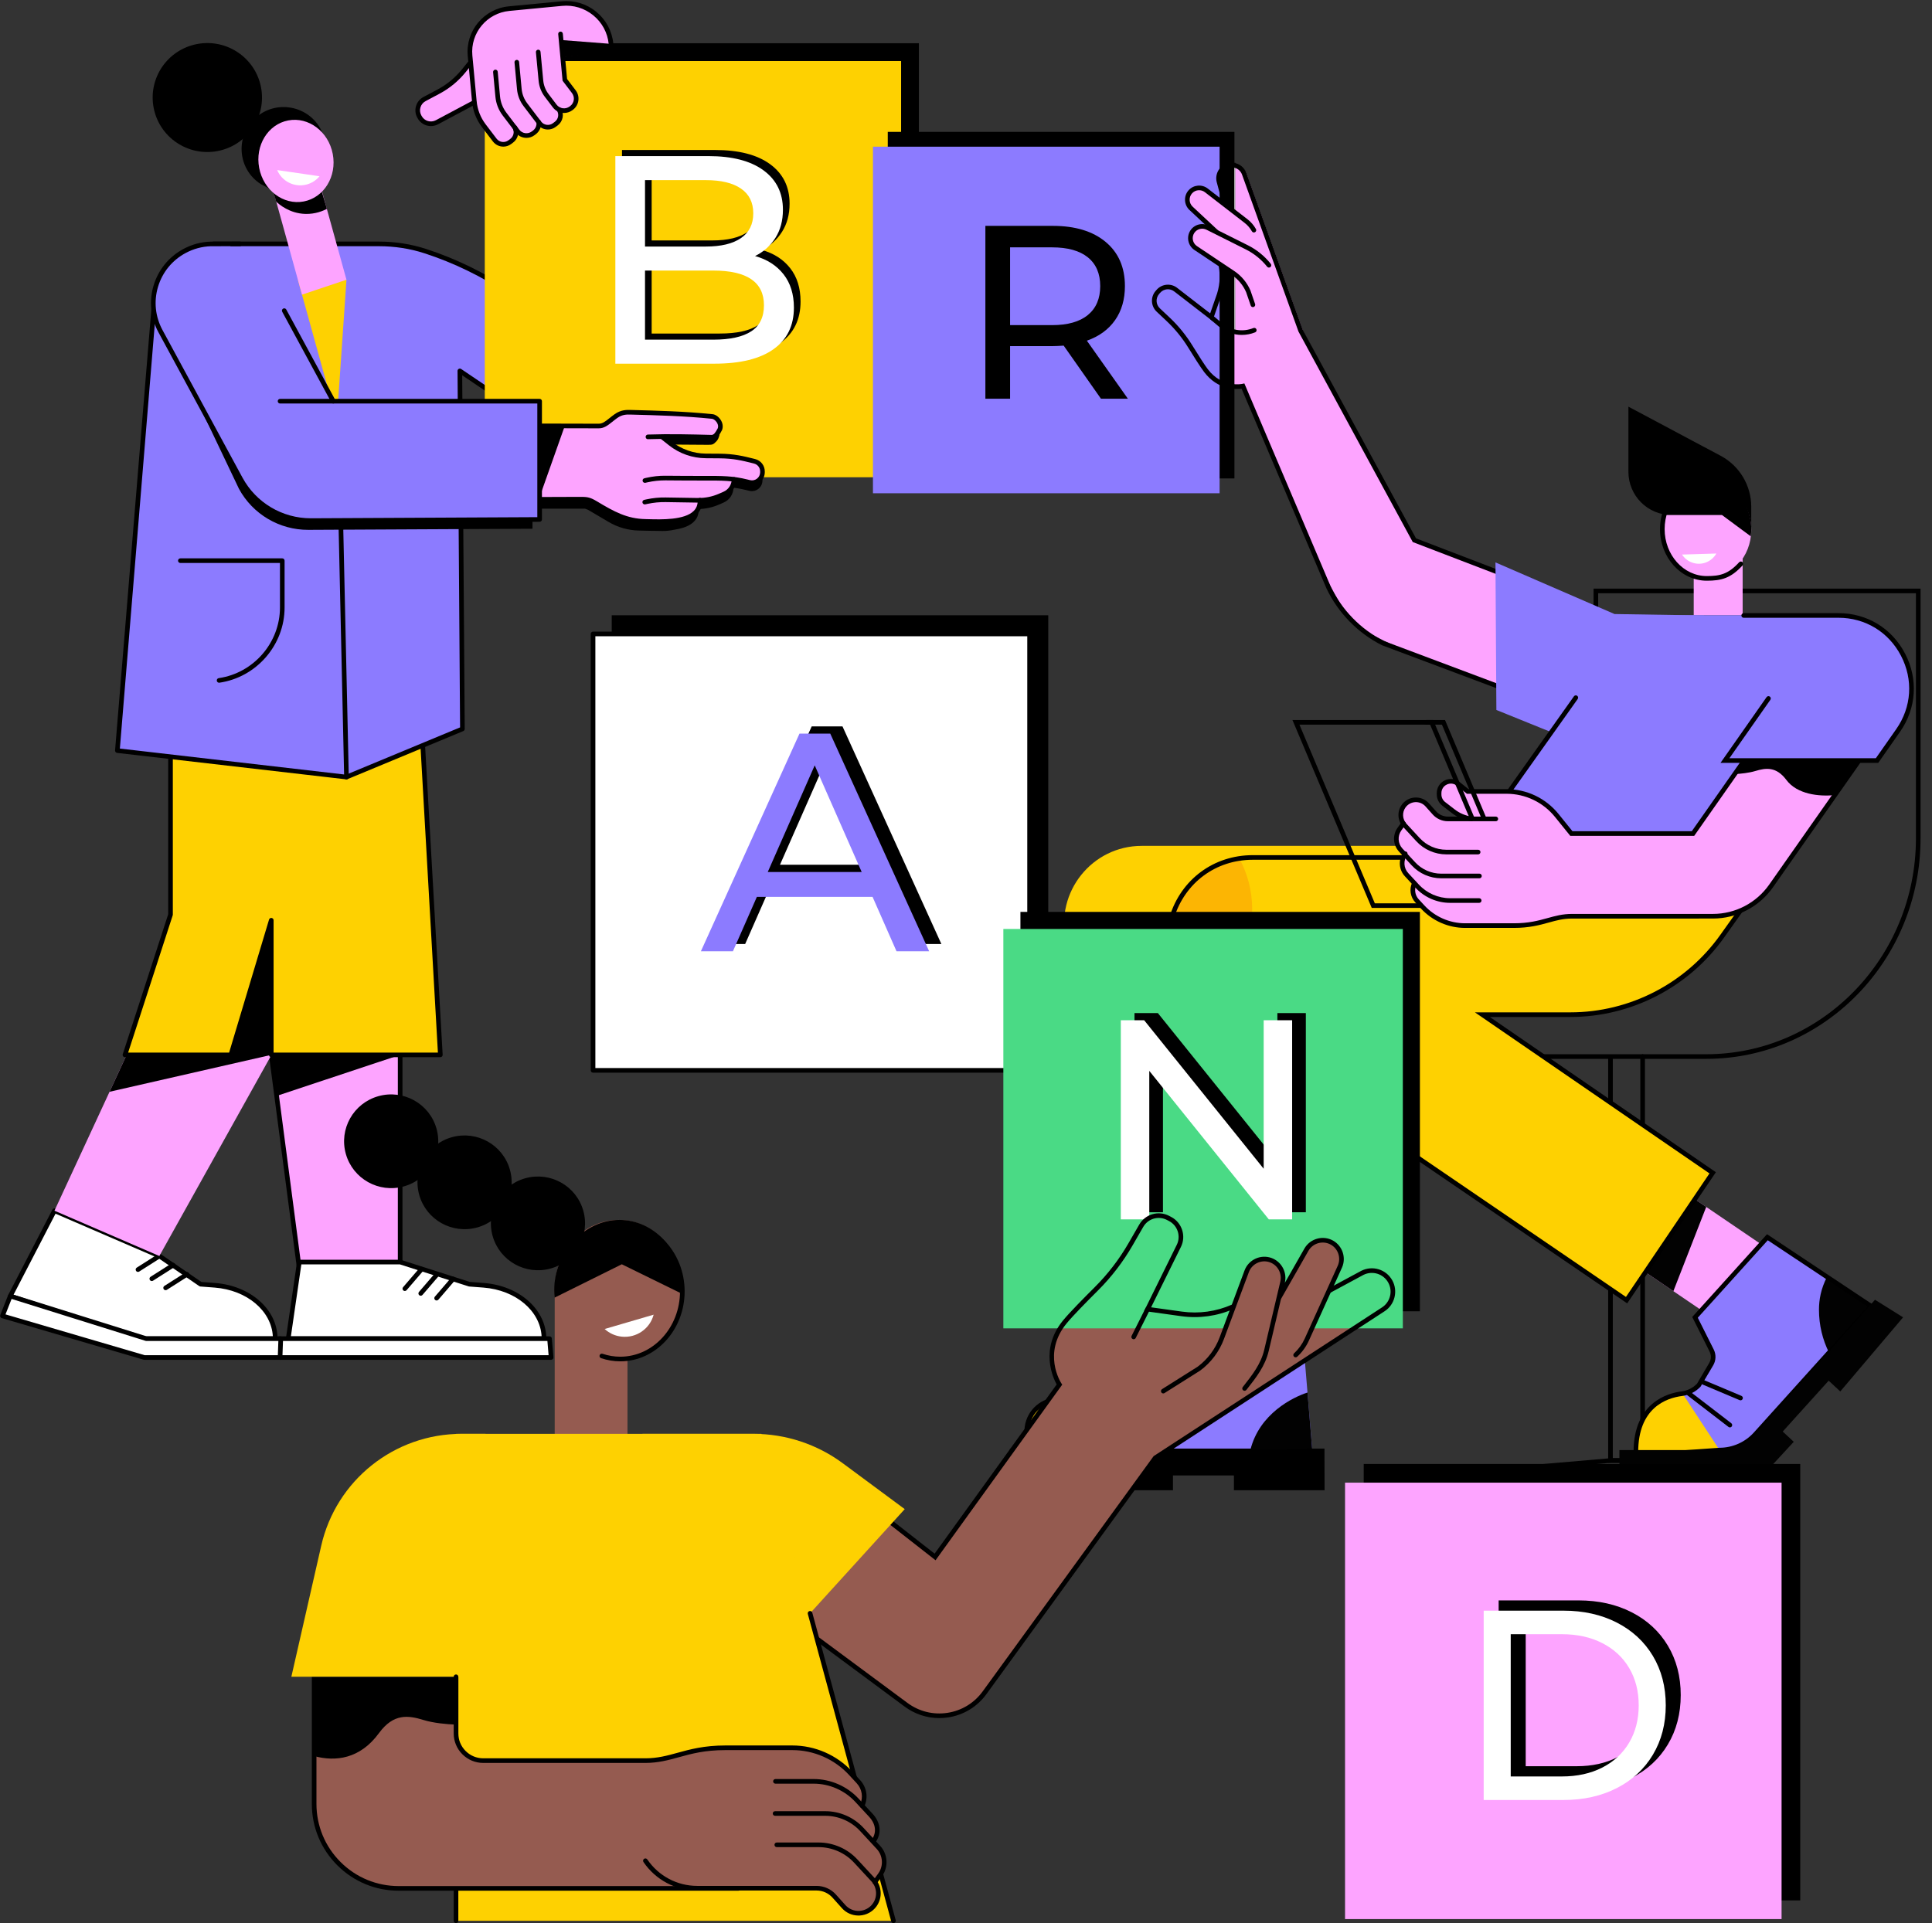 <?xml version="1.0" encoding="UTF-8"?><svg xmlns="http://www.w3.org/2000/svg" xmlns:xlink="http://www.w3.org/1999/xlink" height="1831.0" preserveAspectRatio="xMidYMid meet" version="1.0" viewBox="335.9 334.0 1839.0 1831.0" width="1839.0" zoomAndPan="magnify"><rect x="335.9" y="334.0" width="1839.0" height="1831.0" fill="#333333" stroke="none"/><g><g id="change1_1"><path d="M 625.965 1581.059 L 716.793 1581.059 L 716.793 1312.82 L 594.105 1338.359 L 625.965 1581.059" fill="#fda4ff"/></g><g id="change2_1"><path d="M 627.898 1578.859 L 714.59 1578.859 L 714.59 1315.531 L 596.559 1340.102 Z M 716.793 1583.262 L 625.965 1583.262 C 624.859 1583.262 623.926 1582.441 623.781 1581.352 L 591.922 1338.648 C 591.773 1337.512 592.527 1336.441 593.656 1336.199 L 716.344 1310.672 C 716.988 1310.531 717.668 1310.691 718.184 1311.109 C 718.695 1311.531 718.996 1312.16 718.996 1312.82 L 718.996 1581.059 C 718.996 1582.281 718.008 1583.262 716.793 1583.262"/></g><g id="change2_2"><path d="M 599.234 1377.43 L 716.793 1338.359 L 594.105 1338.359 Z M 599.234 1377.43"/></g><g id="change3_1"><path d="M 853.699 1608.551 L 610.246 1608.551 L 620.832 1535.629 L 716.879 1535.629 L 782.652 1556.699 L 796.312 1557.75 C 828.852 1560.25 853.699 1582.25 853.699 1608.551" fill="#fff"/></g><g id="change2_3"><path d="M 612.789 1606.352 L 851.438 1606.352 C 850.102 1582.059 826.777 1562.301 796.145 1559.941 L 782.484 1558.891 C 782.312 1558.879 782.145 1558.852 781.98 1558.789 L 716.535 1537.828 L 622.738 1537.828 Z M 853.699 1610.75 L 610.246 1610.75 C 609.605 1610.75 608.996 1610.48 608.578 1609.988 C 608.16 1609.512 607.973 1608.871 608.066 1608.238 L 618.652 1535.309 C 618.809 1534.23 619.738 1533.43 620.832 1533.43 L 716.879 1533.43 C 717.105 1533.43 717.332 1533.461 717.551 1533.531 L 783.078 1554.52 L 796.48 1555.551 C 830.355 1558.16 855.898 1580.941 855.898 1608.551 C 855.898 1609.77 854.914 1610.75 853.699 1610.75"/></g><g id="change3_2"><path d="M 860.488 1626.488 L 601.918 1626.488 L 601.918 1608.551 L 858.977 1608.551 L 860.488 1626.488" fill="#fff"/></g><g id="change2_4"><path d="M 604.121 1624.289 L 858.09 1624.289 L 856.949 1610.75 L 604.121 1610.75 Z M 860.484 1628.691 L 601.918 1628.691 C 600.703 1628.691 599.715 1627.711 599.715 1626.488 L 599.715 1608.551 C 599.715 1607.328 600.703 1606.352 601.918 1606.352 L 858.977 1606.352 C 860.117 1606.352 861.074 1607.23 861.172 1608.371 L 862.684 1626.301 C 862.734 1626.922 862.523 1627.531 862.109 1627.98 C 861.691 1628.43 861.102 1628.691 860.484 1628.691"/></g><g id="change3_3"><path d="M 767.195 1551.75 L 751.5 1570.012 L 767.195 1551.75" fill="#fff"/></g><g id="change2_5"><path d="M 751.5 1572.211 C 750.992 1572.211 750.48 1572.039 750.062 1571.68 C 749.141 1570.891 749.035 1569.5 749.828 1568.578 L 765.523 1550.309 C 766.316 1549.391 767.707 1549.289 768.629 1550.07 C 769.555 1550.871 769.656 1552.262 768.863 1553.18 L 753.172 1571.441 C 752.734 1571.949 752.117 1572.211 751.5 1572.211"/></g><g id="change3_4"><path d="M 752.07 1547.219 L 736.375 1565.488 L 752.07 1547.219" fill="#fff"/></g><g id="change2_6"><path d="M 736.375 1567.691 C 735.867 1567.691 735.355 1567.52 734.938 1567.16 C 734.016 1566.371 733.91 1564.98 734.703 1564.051 L 750.398 1545.789 C 751.195 1544.871 752.582 1544.762 753.508 1545.551 C 754.43 1546.352 754.531 1547.738 753.742 1548.66 L 738.047 1566.922 C 737.609 1567.43 736.992 1567.691 736.375 1567.691"/></g><g id="change3_5"><path d="M 736.945 1542.699 L 721.254 1560.969 L 736.945 1542.699" fill="#fff"/></g><g id="change2_7"><path d="M 721.25 1563.172 C 720.742 1563.172 720.23 1562.988 719.816 1562.641 C 718.895 1561.84 718.789 1560.449 719.582 1559.531 L 735.277 1541.27 C 736.07 1540.34 737.461 1540.238 738.383 1541.031 C 739.305 1541.82 739.41 1543.211 738.617 1544.141 L 722.922 1562.398 C 722.484 1562.91 721.871 1563.172 721.25 1563.172"/></g><g id="change3_6"><path d="M 597.867 1608.551 L 468.617 1608.551 L 345.645 1568 L 387.742 1486.719 L 487.574 1529.852 L 526.824 1556.699 L 540.484 1557.75 C 573.023 1560.25 597.867 1582.25 597.867 1608.551" fill="#fff"/></g><g id="change3_7"><path d="M 597.867 1608.551 L 468.617 1608.551 L 345.645 1568 L 387.742 1486.719 L 487.574 1529.852 L 526.824 1556.699 L 540.484 1557.75 C 573.023 1560.25 597.867 1582.25 597.867 1608.551" fill="#fff"/></g><g id="change2_8"><path d="M 468.969 1606.352 L 595.605 1606.352 C 594.273 1582.059 570.949 1562.301 540.316 1559.941 L 526.652 1558.891 C 526.27 1558.859 525.898 1558.73 525.578 1558.52 L 486.508 1531.789 L 388.754 1489.559 L 348.789 1566.719 Z M 597.871 1610.75 L 468.617 1610.75 C 468.383 1610.75 468.148 1610.719 467.926 1610.641 L 344.957 1570.09 C 344.344 1569.891 343.852 1569.43 343.605 1568.84 C 343.363 1568.238 343.395 1567.559 343.691 1566.988 L 385.785 1485.711 C 386.316 1484.68 387.551 1484.238 388.613 1484.699 L 488.445 1527.828 C 488.578 1527.891 488.699 1527.961 488.816 1528.039 L 527.582 1554.551 L 540.652 1555.551 C 574.527 1558.16 600.07 1580.941 600.07 1608.551 C 600.07 1609.77 599.086 1610.75 597.871 1610.75"/></g><g id="change3_8"><path d="M 602.488 1626.488 L 473.27 1626.488 L 338.199 1586.871 L 345.645 1568 L 475.121 1608.551 L 603.145 1608.551 L 602.488 1626.488" fill="#fff"/></g><g id="change2_9"><path d="M 473.586 1624.289 L 600.367 1624.289 L 600.859 1610.75 L 475.121 1610.75 C 474.895 1610.75 474.676 1610.719 474.461 1610.648 L 346.941 1570.719 L 341.133 1585.43 Z M 602.488 1628.691 L 473.27 1628.691 C 473.062 1628.691 472.852 1628.66 472.652 1628.602 L 337.582 1588.98 C 336.984 1588.809 336.492 1588.391 336.223 1587.84 C 335.949 1587.281 335.926 1586.641 336.152 1586.059 L 343.598 1567.191 C 344.023 1566.121 345.203 1565.551 346.305 1565.898 L 475.457 1606.352 L 603.145 1606.352 C 603.742 1606.352 604.316 1606.59 604.73 1607.02 C 605.145 1607.449 605.367 1608.031 605.348 1608.629 L 604.691 1626.57 C 604.648 1627.75 603.676 1628.691 602.488 1628.691"/></g><g id="change3_9"><path d="M 513.887 1547.262 L 493.551 1560.199 L 513.887 1547.262" fill="#fff"/></g><g id="change2_10"><path d="M 493.551 1562.398 C 492.824 1562.398 492.109 1562.039 491.691 1561.379 C 491.039 1560.352 491.34 1558.988 492.367 1558.34 L 512.703 1545.398 C 513.73 1544.75 515.094 1545.051 515.746 1546.078 C 516.398 1547.109 516.098 1548.469 515.066 1549.121 L 494.73 1562.059 C 494.367 1562.289 493.957 1562.398 493.551 1562.398"/></g><g id="change3_10"><path d="M 500.73 1538.559 L 480.395 1551.5 L 500.73 1538.559" fill="#fff"/></g><g id="change2_11"><path d="M 480.395 1553.699 C 479.668 1553.699 478.953 1553.34 478.535 1552.68 C 477.883 1551.648 478.184 1550.289 479.211 1549.641 L 499.551 1536.699 C 500.574 1536.051 501.938 1536.352 502.59 1537.379 C 503.242 1538.398 502.938 1539.77 501.91 1540.422 L 481.574 1553.352 C 481.211 1553.578 480.801 1553.699 480.395 1553.699"/></g><g id="change3_11"><path d="M 487.574 1529.852 L 467.238 1542.789 L 487.574 1529.852" fill="#fff"/></g><g id="change2_12"><path d="M 467.238 1544.988 C 466.512 1544.988 465.797 1544.629 465.379 1543.969 C 464.727 1542.949 465.027 1541.578 466.055 1540.93 L 486.395 1528 C 487.418 1527.352 488.781 1527.648 489.434 1528.672 C 490.086 1529.699 489.781 1531.059 488.758 1531.711 L 468.418 1544.648 C 468.055 1544.879 467.645 1544.988 467.238 1544.988"/></g><g id="change1_2"><path d="M 387.742 1486.719 L 487.574 1529.852 L 663.348 1214.488 L 522.082 1196.648 L 387.742 1486.719" fill="#fda4ff"/></g><g id="change2_13"><path d="M 440.18 1373.488 L 594.105 1338.359 L 663.348 1214.488 L 522.082 1196.648 L 440.18 1373.488"/></g><g id="change4_1"><path d="M 615.789 818.23 C 550.848 818.23 498.203 892.312 498.203 957.043 L 498.203 1204.812 L 454.844 1338.363 L 555.633 1338.363 L 594.109 1210.164 L 594.109 1338.363 L 755.051 1338.363 L 733.371 957.043 C 733.371 892.312 680.727 818.23 615.789 818.23" fill="#fed101"/></g><g id="change2_14"><path d="M 498.203 1204.812 L 498.227 1204.812 Z M 596.312 1336.16 L 752.723 1336.16 L 731.172 957.176 C 731.168 925.84 718.477 891.336 697.211 864.742 C 674.367 836.164 645.449 820.434 615.789 820.434 C 586.125 820.434 557.211 836.164 534.363 864.742 C 513.102 891.336 500.406 925.84 500.406 957.039 L 500.406 1204.812 C 500.406 1205.039 500.371 1205.266 500.301 1205.492 L 457.875 1336.16 L 553.996 1336.16 L 591.996 1209.543 C 592.312 1208.488 593.355 1207.816 594.426 1207.992 C 595.508 1208.148 596.312 1209.078 596.312 1210.172 Z M 755.051 1340.562 L 594.109 1340.562 C 592.891 1340.562 591.906 1339.578 591.906 1338.359 L 591.906 1225.172 L 557.746 1338.992 C 557.465 1339.93 556.605 1340.562 555.633 1340.562 L 454.844 1340.562 C 454.141 1340.562 453.477 1340.23 453.062 1339.664 C 452.648 1339.082 452.531 1338.352 452.75 1337.68 L 496.004 1204.461 L 496.004 957.039 C 496.004 891.828 548.328 816.031 615.789 816.031 C 683.25 816.031 735.574 891.828 735.574 957.039 L 757.25 1338.238 C 757.285 1338.836 757.07 1339.426 756.652 1339.867 C 756.238 1340.312 755.656 1340.562 755.051 1340.562"/></g><g id="change2_15"><path d="M 707.473 875.184 C 688.383 829.902 662.246 818.23 615.789 818.23 C 569.332 818.23 529.199 856.148 510.105 901.422 L 707.473 875.184"/></g><g id="change5_1"><path d="M 656.246 566.234 L 696.586 566.234 C 711.449 566.234 726.25 568.441 740.383 573.008 C 768.914 582.238 796.926 596.012 820.836 612.156 L 923.449 681.477 C 943.742 695.191 949.043 722.703 935.289 742.93 C 921.539 763.156 893.938 768.438 873.645 754.734 L 773.609 687.16 L 776.031 1028.035 L 665.691 1073.863 L 656.246 794.121 L 656.246 566.234" fill="#8c7bff"/></g><g id="change2_16"><path d="M 665.695 1076.055 C 664.832 1076.055 664.016 1075.543 663.66 1074.699 C 663.191 1073.57 663.727 1072.289 664.852 1071.812 L 773.824 1026.562 L 771.414 687.16 C 771.406 686.34 771.855 685.59 772.574 685.199 C 773.293 684.82 774.168 684.867 774.848 685.316 L 874.883 752.898 C 894.141 765.906 920.43 760.867 933.477 741.676 C 939.789 732.387 942.102 721.211 939.984 710.188 C 937.863 699.156 931.559 689.605 922.223 683.301 L 819.609 613.973 C 795.387 597.605 767.758 584.16 739.711 575.086 C 726.039 570.668 711.535 568.422 696.594 568.422 L 656.25 568.422 C 655.031 568.422 654.047 567.438 654.047 566.215 C 654.047 565.004 655.031 564.016 656.25 564.016 L 696.594 564.016 C 711.996 564.016 726.957 566.332 741.066 570.906 C 769.504 580.098 797.512 593.734 822.07 610.324 L 924.688 679.641 C 935 686.613 941.969 697.16 944.312 709.359 C 946.652 721.531 944.098 733.895 937.121 744.156 C 922.707 765.348 893.684 770.906 872.414 756.547 L 775.848 691.316 L 778.242 1028.012 C 778.246 1028.902 777.711 1029.711 776.883 1030.066 L 666.539 1075.887 C 666.266 1076.008 665.977 1076.055 665.695 1076.055"/></g><g id="change5_2"><path d="M 657.738 715.988 L 665.691 1073.863 L 447.621 1048.656 L 482.332 626.559 L 539.02 566.234 L 644.27 566.234 L 657.738 715.988" fill="#8c7bff"/></g><g id="change2_17"><path d="M 665.695 1076.055 C 665.609 1076.055 665.527 1076.055 665.441 1076.031 L 447.371 1050.84 C 446.191 1050.695 445.332 1049.641 445.43 1048.465 L 480.145 626.371 C 480.184 625.871 480.391 625.41 480.73 625.043 L 537.418 564.719 C 537.836 564.266 538.414 564.016 539.023 564.016 L 644.273 564.016 C 645.488 564.016 646.477 565.004 646.477 566.215 C 646.477 567.438 645.488 568.422 644.273 568.422 L 539.977 568.422 L 484.469 627.5 L 449.996 1046.707 L 663.438 1071.375 L 655.539 716.02 C 655.512 714.809 656.477 713.801 657.691 713.777 C 658.809 713.766 659.918 714.715 659.945 715.926 L 667.898 1073.809 C 667.91 1074.438 667.648 1075.059 667.18 1075.484 C 666.77 1075.852 666.238 1076.055 665.695 1076.055"/></g><g id="change2_18"><path d="M 544.441 984.031 C 543.367 984.031 542.426 983.242 542.266 982.148 C 542.09 980.945 542.922 979.82 544.129 979.652 C 577.336 974.816 602.383 945.902 602.383 912.391 L 602.383 870.016 L 507.574 870.016 C 506.359 870.016 505.371 869.035 505.371 867.82 C 505.371 866.598 506.359 865.617 507.574 865.617 L 604.586 865.617 C 605.801 865.617 606.789 866.598 606.789 867.82 L 606.789 912.391 C 606.789 948.078 580.121 978.859 544.762 984.004 C 544.652 984.023 544.547 984.031 544.441 984.031"/></g><g id="change2_19"><path d="M 1210.566 771.441 L 814.285 771.441 L 814.285 375.164 L 1210.566 375.164 L 1210.566 771.441"/></g><g id="change4_2"><path d="M 1193.625 788.387 L 797.344 788.387 L 797.344 392.102 L 1193.625 392.102 L 1193.625 788.387" fill="#fed101"/></g><g id="change2_20"><path d="M 1057.27 643.668 C 1065.359 638.395 1069.41 630.113 1069.41 618.82 C 1069.41 596.801 1053.309 585.789 1021.129 585.789 L 956.195 585.789 L 956.195 651.562 L 1021.129 651.562 C 1037.121 651.562 1049.168 648.93 1057.27 643.668 Z M 956.195 499.676 L 956.195 562.914 L 1014.07 562.914 C 1028.559 562.914 1039.711 560.234 1047.531 554.871 C 1055.328 549.508 1059.238 541.652 1059.238 531.301 C 1059.238 520.949 1055.328 513.094 1047.531 507.73 C 1039.711 502.355 1028.559 499.676 1014.07 499.676 Z M 1088.039 589.316 C 1094.629 597.695 1097.918 608.281 1097.918 621.078 C 1097.918 638.207 1091.469 651.391 1078.582 660.598 C 1065.688 669.82 1046.91 674.438 1022.262 674.438 L 927.961 674.438 L 927.961 476.812 L 1016.609 476.812 C 1039.199 476.812 1056.648 481.328 1068.98 490.367 C 1081.309 499.402 1087.48 511.914 1087.48 527.914 C 1087.48 538.266 1085.07 547.215 1080.27 554.734 C 1075.48 562.258 1069.027 568.004 1060.941 571.949 C 1072.41 575.152 1081.449 580.949 1088.039 589.316"/></g><g id="change3_12"><path d="M 1050.93 649.477 C 1059.02 644.219 1063.082 635.938 1063.082 624.637 C 1063.082 602.621 1046.98 591.605 1014.801 591.605 L 949.863 591.605 L 949.863 657.387 L 1014.801 657.387 C 1030.789 657.387 1042.84 654.75 1050.93 649.477 Z M 949.863 505.504 L 949.863 568.734 L 1007.742 568.734 C 1022.23 568.734 1033.379 566.059 1041.191 560.688 C 1049 555.328 1052.91 547.473 1052.91 537.113 C 1052.91 526.766 1049 518.906 1041.191 513.547 C 1033.379 508.176 1022.23 505.504 1007.742 505.504 Z M 1081.711 595.133 C 1088.289 603.512 1091.59 614.105 1091.59 626.902 C 1091.59 644.02 1085.141 657.199 1072.25 666.422 C 1059.359 675.641 1040.582 680.258 1015.93 680.258 L 921.633 680.258 L 921.633 482.629 L 1010.281 482.629 C 1032.871 482.629 1050.32 487.148 1062.648 496.184 C 1074.98 505.219 1081.141 517.73 1081.141 533.734 C 1081.141 544.078 1078.742 553.027 1073.941 560.555 C 1069.141 568.078 1062.699 573.82 1054.602 577.77 C 1066.082 580.973 1075.121 586.766 1081.711 595.133" fill="#fff"/></g><g id="change1_3"><path d="M 783.656 390.516 L 787.41 430.562 C 788.195 438.961 791.32 446.965 796.43 453.676 L 806.82 467.348 C 810.238 471.844 816.672 472.734 821.191 469.316 L 822.965 467.98 C 827.484 464.574 828.375 458.16 824.957 453.652 L 812.926 434.477 L 808.586 388.172 L 783.656 390.516" fill="#fda4ff"/></g><g id="change1_4"><path d="M 804.699 372.91 L 809.672 425.996 C 810.238 432.031 812.484 437.793 816.16 442.625 L 828.516 458.863 C 832.062 463.539 838.734 464.453 843.422 460.914 L 844.586 460.039 C 849.27 456.496 850.195 449.848 846.648 445.172 L 832.574 426.637 L 827.34 370.781 L 804.699 372.91" fill="#fda4ff"/></g><g id="change1_5"><path d="M 825.16 364.805 L 830.23 418.891 C 830.734 424.281 832.738 429.422 836.016 433.723 L 849.23 451.098 C 852.637 455.582 859.051 456.457 863.551 453.062 L 865.379 451.688 C 869.883 448.289 870.77 441.891 867.363 437.406 L 853.035 418.539 L 847.805 362.68 L 825.16 364.805" fill="#fda4ff"/></g><g id="change1_6"><path d="M 845.66 356.285 L 850.793 410.789 C 851.273 415.895 853.176 420.766 856.281 424.863 L 863.965 434.973 C 867.652 439.828 874.598 440.789 879.477 437.117 L 879.953 436.75 C 884.832 433.078 885.793 426.152 882.105 421.293 L 873.535 410.012 L 868.305 354.152 L 845.66 356.285" fill="#fda4ff"/></g><g id="change1_7"><path d="M 784.922 404.043 L 783.484 388.711 C 781.281 365.191 798.617 344.344 822.203 342.125 L 866.781 337.934 L 870.859 381.469 L 784.922 404.043" fill="#fda4ff"/></g><g id="change1_8"><path d="M 870.648 337.41 L 826.09 341.766 L 829.383 393.855 L 918.191 381.918 L 917.5 375.781 C 915.203 352.285 894.23 335.098 870.648 337.41" fill="#fda4ff"/></g><g id="change2_21"><path d="M 870.93 388.742 L 918.191 382.855 L 917.5 375.777 L 869.934 372.082 L 870.93 388.742"/></g><g id="change1_9"><path d="M 797.41 376.516 L 802.484 423.418 L 751.793 450.41 C 745.844 453.574 738.449 451.336 735.277 445.406 L 734.945 444.793 C 731.773 438.867 734.023 431.492 739.973 428.328 L 753.277 421.242 C 762.594 416.277 770.809 409.488 777.43 401.297 L 797.41 376.516" fill="#fda4ff"/></g><g id="change2_22"><path d="M 746.062 454.039 C 740.914 454.039 735.926 451.285 733.336 446.445 L 733.004 445.824 C 731.195 442.449 730.812 438.566 731.926 434.891 C 733.047 431.219 735.535 428.191 738.938 426.379 L 752.246 419.289 C 761.348 414.449 769.246 407.93 775.715 399.906 L 781.969 392.156 C 782.734 391.199 784.121 391.059 785.066 391.82 C 786.012 392.582 786.164 393.969 785.398 394.914 L 779.145 402.676 C 772.297 411.148 763.945 418.059 754.316 423.184 L 741.012 430.273 C 738.645 431.527 736.918 433.625 736.145 436.172 C 735.371 438.723 735.633 441.414 736.891 443.754 L 737.223 444.375 C 739.816 449.227 745.891 451.051 750.758 448.465 L 786.133 429.625 C 787.203 429.059 788.535 429.473 789.109 430.543 C 789.68 431.617 789.273 432.953 788.199 433.52 L 752.828 452.348 C 750.672 453.496 748.352 454.039 746.062 454.039"/></g><g id="change2_23"><path d="M 826.719 459.523 C 825.734 459.523 824.84 458.855 824.586 457.852 C 824.457 457.348 824.277 456.848 824.051 456.371 C 823.523 455.277 823.988 453.969 825.086 453.441 C 826.184 452.914 827.496 453.379 828.023 454.473 C 828.375 455.215 828.656 455.98 828.855 456.77 C 829.156 457.953 828.441 459.156 827.262 459.457 C 827.078 459.496 826.898 459.523 826.719 459.523"/></g><g id="change2_24"><path d="M 837.004 465.273 C 833.117 465.273 829.277 463.52 826.758 460.211 L 814.402 443.965 C 810.477 438.801 808.082 432.656 807.477 426.215 L 805.277 402.73 C 805.164 401.52 806.055 400.449 807.266 400.332 C 808.48 400.219 809.551 401.105 809.664 402.316 L 811.863 425.801 C 812.395 431.43 814.48 436.789 817.91 441.297 L 830.266 457.543 C 833.074 461.238 838.379 461.961 842.094 459.152 L 843.254 458.277 C 845.652 456.473 846.91 453.5 846.535 450.523 C 846.383 449.324 847.238 448.215 848.449 448.062 C 849.637 447.934 850.754 448.77 850.906 449.98 C 851.477 454.516 849.562 459.039 845.91 461.793 L 844.746 462.672 C 842.434 464.422 839.707 465.273 837.004 465.273"/></g><g id="change2_25"><path d="M 857.395 457.312 C 853.637 457.312 849.918 455.633 847.48 452.41 L 834.27 435.047 C 830.738 430.414 828.582 424.891 828.039 419.094 L 825.637 393.434 C 825.523 392.219 826.414 391.145 827.621 391.027 C 828.832 390.91 829.91 391.805 830.023 393.02 L 832.426 418.68 C 832.895 423.66 834.742 428.395 837.773 432.379 L 850.988 449.758 C 853.656 453.266 858.699 453.965 862.23 451.297 L 864.059 449.914 C 867.332 447.441 868.211 442.938 866.098 439.434 C 865.469 438.398 865.805 437.039 866.844 436.418 C 867.887 435.785 869.238 436.121 869.867 437.168 C 873.152 442.602 871.797 449.59 866.711 453.434 L 864.883 454.805 C 862.645 456.5 860.008 457.312 857.395 457.312"/></g><g id="change2_26"><path d="M 815.004 473.605 C 811.234 473.605 807.512 471.902 805.066 468.688 L 794.672 455.027 C 789.309 447.973 786.039 439.586 785.215 430.777 L 781.133 387.23 C 778.91 363.473 796.48 342.293 820.309 340.02 L 870.438 335.223 C 882.41 334.039 894.145 337.602 903.449 345.215 C 912.754 352.844 918.523 363.617 919.691 375.566 L 920.383 382.648 C 920.5 383.871 919.613 384.945 918.406 385.066 C 917.168 385.16 916.117 384.297 915.996 383.086 L 915.309 376.004 C 914.254 365.227 909.051 355.5 900.656 348.629 C 892.262 341.746 881.672 338.543 870.863 339.605 L 820.73 344.406 C 799.312 346.449 783.52 365.48 785.52 386.82 L 789.602 430.363 C 790.352 438.352 793.316 445.965 798.18 452.355 L 808.57 466.016 C 811.254 469.551 816.316 470.242 819.859 467.57 L 821.637 466.23 C 824.223 464.277 825.379 460.996 824.586 457.859 C 824.285 456.676 825 455.48 826.18 455.188 C 827.363 454.895 828.559 455.598 828.855 456.781 C 830.086 461.633 828.293 466.723 824.293 469.738 L 822.512 471.078 C 820.27 472.781 817.625 473.605 815.004 473.605"/></g><g id="change2_27"><path d="M 872.801 441.559 C 868.785 441.559 864.812 439.75 862.207 436.316 L 854.527 426.199 C 851.168 421.785 849.117 416.527 848.598 411 L 846.023 383.727 C 845.91 382.523 846.801 381.449 848.012 381.328 C 849.219 381.188 850.297 382.102 850.41 383.32 L 852.98 410.578 C 853.426 415.297 855.172 419.777 858.035 423.539 L 865.715 433.656 C 868.664 437.535 874.242 438.309 878.145 435.359 L 878.625 434.992 C 880.516 433.578 881.734 431.492 882.059 429.16 C 882.383 426.828 881.773 424.508 880.352 422.637 L 871.398 410.855 L 867.242 366.484 C 867.129 365.277 868.02 364.203 869.23 364.086 C 870.445 363.965 871.516 364.859 871.629 366.078 L 875.672 409.191 L 883.855 419.977 C 885.996 422.781 886.906 426.266 886.422 429.766 C 885.938 433.277 884.109 436.383 881.277 438.52 L 880.797 438.871 C 878.406 440.68 875.594 441.559 872.801 441.559"/></g><g id="change4_3"><path d="M 619.453 600.414 L 656.488 734.168 L 665.691 600.414 L 619.453 600.414" fill="#fed101"/></g><g id="change1_10"><path d="M 665.699 600.34 L 623.367 614.531 L 589.34 491.633 L 632.324 479.812 L 665.699 600.34" fill="#fda4ff"/></g><g id="change2_28"><path d="M 598.812 526 L 594.039 509.941 L 636.543 497.398 L 647.07 532.855 C 643.461 534.746 636.102 537.953 626.465 537.672 C 611.383 537.203 601.457 528.48 598.812 526"/></g><g id="change2_29"><path d="M 591.906 513.422 L 613.09 484.77 L 645.953 468.207 L 642.938 460.809 C 632.742 435.801 601.094 427.895 580.277 445.16 C 559.555 462.344 561.465 494.621 584.074 509.254 L 591.906 513.422"/></g><g id="change1_11"><path d="M 582.598 493.887 C 586.664 515.191 605.641 529.488 624.98 525.832 C 644.324 522.164 656.707 501.918 652.645 480.609 C 648.578 459.289 629.602 444.992 610.262 448.664 C 590.918 452.332 578.531 472.578 582.598 493.887" fill="#fda4ff"/></g><g id="change3_13"><path d="M 640.051 501.809 C 636.902 505.621 632.566 508.508 627.387 509.773 C 615.84 512.617 604.207 506.531 599.738 495.93 L 640.051 501.809" fill="#fff"/></g><g id="change2_30"><path d="M 482.137 436.555 C 487.504 464.695 514.742 483.168 542.973 477.824 C 571.203 472.469 589.734 445.32 584.367 417.18 C 578.996 389.039 551.762 370.566 523.531 375.926 C 495.301 381.266 476.77 408.414 482.137 436.555"/></g><g id="change2_31"><path d="M 1060.469 785.914 C 1060.461 785.879 1060.449 785.855 1060.43 785.82 C 1060.328 785.633 1060.188 785.465 1060.078 785.277 C 1058.719 783.121 1056.57 781.473 1053.949 780.824 C 1052.098 780.367 1050.27 779.895 1048.418 779.449 C 1048.41 779.449 1048.398 779.449 1048.391 779.449 C 1047.258 779.164 1046.109 778.895 1044.961 778.637 C 1044.66 778.562 1044.352 778.492 1044.051 778.434 C 1041.719 777.918 1039.32 777.445 1036.77 777.031 C 1036.457 776.984 1036.129 776.938 1035.809 776.891 C 1034.02 776.621 1032.148 776.387 1030.18 776.195 C 1028.98 776.09 1027.73 775.996 1026.449 775.914 C 1025.898 775.891 1025.348 775.855 1024.781 775.832 C 1023.258 775.762 1021.68 775.715 1020.027 775.703 L 1006.539 775.609 C 994.125 775.523 982.09 771.297 972.359 763.605 L 964.258 757.195 L 1010.141 757.516 C 1010.598 757.527 1011.047 757.48 1011.5 757.434 C 1011.68 757.434 1011.871 757.445 1012.051 757.445 C 1014.051 757.492 1015.578 756.551 1016.867 755.102 C 1018.5 753.746 1019.691 751.906 1020.238 749.801 C 1020.277 749.73 1020.309 749.656 1020.352 749.598 C 1021.008 747.785 1020.918 745.949 1020.379 744.273 C 1019.398 739.598 1015.27 736.078 1010.289 736.043 L 997.355 735.945 C 985.199 735.027 973.031 734.426 960.863 734.004 C 957.902 733.062 955.004 732.082 950.074 732.047 L 941.535 732 C 937.328 731.965 933.496 732.449 930.012 733.227 C 926.863 733.402 923.375 734.156 919.523 736.867 C 919.512 736.879 919.5 736.879 919.484 736.891 C 911.621 740.648 906.938 745.324 905.5 746.148 L 905.5 746.23 C 904.574 746.465 903.613 746.594 902.59 746.57 L 842.75 746.43 L 842.75 726.926 L 650.07 726.926 L 620.766 672.836 L 553.465 672.836 L 553.465 579.992 L 535.73 580.004 C 527.367 580.25 518.934 582.395 511.07 586.633 C 484.137 601.121 483.656 635.766 498.203 662.609 L 563.352 799.379 C 576.461 823.586 601.883 838.613 629.477 838.473 L 842.75 837.414 L 842.75 818.309 L 892.785 818.332 C 893.645 818.578 894.52 818.895 895.457 819.309 L 914.965 830.793 C 923.781 836.07 933.836 838.957 944.121 839.145 L 947.977 839.215 C 951.426 839.285 955.949 839.461 960.906 839.449 L 966.09 839.547 C 969.949 839.605 973.793 839.203 977.543 838.391 C 989.805 836.555 1000.539 831.77 1001 819.922 C 1001.031 819.52 1001.039 819.109 1001.031 818.707 C 1001.031 818.695 1001.039 818.684 1001.031 818.672 C 1007.641 818.508 1014.148 817.082 1020.211 814.434 L 1024.711 812.477 C 1025.348 812.195 1025.957 811.852 1026.551 811.5 C 1026.699 811.406 1026.848 811.309 1027 811.215 C 1027.52 810.875 1028.008 810.52 1028.48 810.121 C 1028.527 810.086 1028.59 810.051 1028.641 810.004 C 1029.141 809.566 1029.609 809.098 1030.039 808.613 C 1030.16 808.484 1030.258 808.355 1030.367 808.223 C 1030.738 807.801 1031.078 807.34 1031.398 806.883 C 1031.449 806.789 1031.52 806.715 1031.57 806.621 C 1031.918 806.082 1032.23 805.516 1032.508 804.938 C 1032.578 804.785 1032.641 804.645 1032.711 804.5 C 1032.93 803.996 1033.129 803.488 1033.289 802.969 C 1033.328 802.852 1033.379 802.734 1033.418 802.605 C 1033.598 801.992 1033.738 801.367 1033.852 800.734 C 1033.867 800.578 1033.891 800.438 1033.91 800.285 C 1033.98 799.754 1034.027 799.215 1034.039 798.672 C 1034.051 798.566 1034.07 798.473 1034.07 798.375 L 1034.051 798.375 C 1034.051 798.363 1034.051 798.352 1034.051 798.328 C 1034.281 798.363 1034.508 798.387 1034.73 798.41 C 1034.84 798.438 1034.949 798.449 1035.059 798.461 C 1035.879 798.578 1036.711 798.695 1037.539 798.836 C 1037.688 798.859 1037.828 798.883 1037.98 798.906 C 1038.801 799.035 1039.641 799.191 1040.48 799.355 C 1040.621 799.379 1040.77 799.402 1040.918 799.438 C 1041.77 799.602 1042.641 799.777 1043.52 799.98 C 1043.641 800.004 1043.75 800.027 1043.871 800.051 C 1044.801 800.262 1045.738 800.473 1046.711 800.723 L 1049.07 801.297 C 1051.449 801.898 1053.809 801.594 1055.828 800.637 C 1056.508 800.32 1057.141 799.93 1057.73 799.473 C 1058.898 798.566 1059.879 797.41 1060.559 796.066 C 1061.238 794.727 1061.641 793.195 1061.648 791.57 L 1061.66 790.695 C 1061.668 788.988 1061.238 787.352 1060.469 785.914"/></g><g id="change1_12"><path d="M 933.375 809.453 L 1000.34 810.34 C 1007.457 810.434 1014.508 809.008 1021.027 806.16 L 1025.43 804.227 C 1033.188 800.84 1036.719 791.816 1033.309 784.082 C 1032.039 781.203 1028.668 779.895 1025.777 781.16 L 1019.098 784.082 C 1011.059 787.598 1002.359 789.359 993.582 789.266 L 933.52 788.609 L 933.375 809.453" fill="#fda4ff"/></g><g id="change1_13"><path d="M 908.559 739.215 C 910.984 737.82 922.809 725.191 943.891 725.332 L 952.258 725.398 C 961.609 725.465 963.508 728.969 972.816 729.035 L 1011.297 729.305 C 1016.918 729.34 1021.438 733.914 1021.395 739.52 L 1021.395 740.281 C 1021.355 745.891 1016.766 750.398 1011.148 750.363 L 908.484 749.645 L 908.559 739.215" fill="#fda4ff"/></g><g id="change1_14"><path d="M 924.645 747.914 L 962.418 777.656 C 972.023 785.211 983.902 789.328 996.141 789.352 C 1019.848 789.402 1030.605 788.652 1046.996 792.715 L 1049.305 793.285 C 1055.555 794.832 1061.598 790.145 1061.645 783.738 L 1061.656 782.891 C 1061.684 778.312 1058.555 774.312 1054.094 773.207 C 1044.406 770.809 1035.336 768.281 1020.844 768.188 L 1007.617 768.102 C 995.445 768.012 983.645 763.863 974.105 756.328 L 963.805 748.184 L 924.645 747.914" fill="#fda4ff"/></g><g id="change1_15"><path d="M 917.84 822.191 C 926.484 827.371 936.344 830.199 946.426 830.387 L 967.965 830.781 C 975.078 830.875 982.129 829.445 988.645 826.602 L 993.051 824.672 C 1000.809 821.281 1004.34 812.262 1000.93 804.527 C 999.664 801.648 996.293 800.332 993.398 801.594 L 974.523 809.855 L 895.824 809.238 L 917.84 822.191" fill="#fda4ff"/></g><g id="change1_16"><path d="M 783.801 809.902 L 1001.801 810.043 L 993.984 785.938 L 956.816 739.617 L 785.648 739.93 L 783.801 809.902" fill="#fda4ff"/></g><g id="change2_32"><path d="M 873.402 739.781 L 785.645 739.941 L 783.797 809.918 L 848.578 809.949 L 873.402 739.781"/></g><g id="change2_33"><path d="M 1051.734 795.773 C 1050.754 795.773 1049.762 795.652 1048.781 795.406 L 1046.473 794.836 C 1032.781 791.449 1023.242 791.484 1005.914 791.535 C 1000.672 791.559 994.742 791.57 987.812 791.492 C 986.699 791.484 980.137 791.441 973.711 791.398 L 969.441 791.363 C 963.617 791.332 957.742 791.957 952.043 793.258 L 950.238 793.664 C 949.059 793.945 947.871 793.191 947.602 792.008 C 947.332 790.816 948.074 789.645 949.262 789.375 L 951.066 788.957 C 957.098 787.59 963.277 786.871 969.469 786.957 L 973.742 786.988 C 980.176 787.031 986.746 787.074 987.859 787.086 C 994.766 787.16 1000.672 787.148 1005.902 787.129 C 1022.973 787.074 1033.312 787.043 1047.531 790.57 L 1049.844 791.141 C 1052.164 791.707 1054.582 791.203 1056.473 789.73 C 1058.344 788.277 1059.434 786.074 1059.453 783.711 L 1059.453 782.859 C 1059.484 779.293 1057.062 776.195 1053.57 775.336 L 1051.582 774.84 C 1042.582 772.594 1034.07 770.465 1020.832 770.379 L 1007.613 770.281 C 995.008 770.195 982.625 765.852 972.746 758.047 L 964.887 751.832 C 963.934 751.082 963.773 749.695 964.523 748.738 C 965.281 747.781 966.664 747.621 967.617 748.371 L 975.48 754.586 C 984.59 761.789 996.012 765.801 1007.641 765.887 L 1020.863 765.973 C 1034.633 766.066 1043.793 768.359 1052.652 770.562 L 1054.633 771.055 C 1060.102 772.41 1063.902 777.281 1063.863 782.895 L 1063.852 783.742 C 1063.832 787.473 1062.121 790.922 1059.172 793.215 C 1057.012 794.891 1054.402 795.773 1051.734 795.773"/></g><g id="change2_34"><path d="M 949.602 814.25 C 948.586 814.25 947.672 813.547 947.449 812.52 C 947.191 811.32 947.953 810.156 949.141 809.902 L 951.352 809.43 C 957.309 808.148 963.41 807.539 969.496 807.645 L 1000.379 808.141 C 1007.25 808.18 1013.867 806.879 1020.137 804.137 L 1024.547 802.215 C 1029.258 800.156 1032.34 795.504 1032.41 790.379 C 1032.418 789.172 1033.41 788.207 1034.609 788.207 C 1034.617 788.207 1034.629 788.207 1034.637 788.207 C 1035.848 788.219 1036.828 789.215 1036.809 790.434 C 1036.727 797.289 1032.609 803.496 1026.309 806.25 L 1021.906 808.172 C 1015.059 811.176 1007.77 812.625 1000.309 812.539 L 969.426 812.055 C 963.676 811.973 957.906 812.527 952.273 813.738 L 950.062 814.211 C 949.91 814.242 949.754 814.25 949.602 814.25"/></g><g id="change2_35"><path d="M 962.609 832.879 C 959.301 832.879 956.188 832.797 953.449 832.723 C 952.266 832.691 951.16 832.66 950.152 832.652 C 930.293 832.266 915.746 823.488 901.68 815.016 C 895.73 811.43 893.863 811.441 886.906 811.473 L 797.348 811.793 C 797.348 811.793 797.344 811.793 797.344 811.793 C 796.129 811.793 795.145 810.816 795.141 809.602 C 795.137 808.387 796.117 807.391 797.336 807.391 L 886.887 807.07 C 894.211 807.047 896.949 807.016 903.953 811.242 C 920.625 821.297 932.855 827.902 950.234 828.234 C 951.258 828.258 952.371 828.289 953.566 828.32 C 965.414 828.641 987.461 829.223 996.195 820.5 C 998.883 817.828 1000.133 814.484 1000.023 810.277 C 999.996 809.062 1000.953 808.055 1002.172 808.023 C 1003.344 808.047 1004.402 808.949 1004.434 810.176 C 1004.562 815.566 1002.844 820.094 999.312 823.613 C 991.297 831.621 975.48 832.879 962.609 832.879"/></g><g id="change2_36"><path d="M 1013.191 752.48 C 1013.121 752.48 1013.043 752.48 1012.973 752.48 C 993.508 751.969 973.391 751.445 952.734 752.145 C 951.465 752.254 950.5 751.238 950.461 750.02 C 950.418 748.809 951.371 747.785 952.586 747.742 C 973.371 747.035 993.559 747.566 1013.082 748.078 C 1015.461 748.188 1016.98 745.703 1019.141 741.695 C 1019.953 739.277 1018.832 737.086 1018.082 735.984 C 1016.664 733.906 1014.66 732.75 1013.492 732.719 C 987.66 730.059 961.52 729.383 936.234 728.719 C 932.57 728.621 928.406 728.512 923.578 731.898 C 921.781 733.164 920.219 734.418 918.703 735.625 C 914.461 739.023 910.781 741.934 905.652 741.816 L 799.336 741.562 C 798.117 741.562 797.137 740.574 797.141 739.363 C 797.145 738.145 798.129 737.164 799.34 737.164 C 799.344 737.164 799.344 737.164 799.344 737.164 L 905.715 737.414 C 909.301 737.5 912.094 735.277 915.949 732.195 C 917.441 730.996 919.137 729.645 921.047 728.293 C 927.066 724.066 932.434 724.207 936.352 724.316 C 961.715 724.98 987.941 725.668 1013.773 728.324 C 1016.441 728.391 1019.621 730.43 1021.723 733.512 C 1023.832 736.605 1024.383 740.191 1023.23 743.328 L 1023.102 743.625 C 1020.883 747.773 1018.363 752.48 1013.191 752.48"/></g><g id="change5_3"><path d="M 653.168 715.988 L 623.301 660.855 L 577.363 660.855 L 554.707 566.234 L 536.637 566.246 C 528.113 566.496 519.516 568.688 511.5 572.996 C 484.051 587.777 473.812 621.934 488.641 649.289 L 564.785 789.84 C 578.145 814.504 604.059 829.82 632.18 829.676 L 849.551 828.598 L 849.551 715.988 L 653.168 715.988" fill="#8c7bff"/></g><g id="change2_37"><path d="M 631.797 831.871 C 602.957 831.871 576.566 816.191 562.848 790.883 L 486.703 650.34 C 479.262 636.609 477.625 620.801 482.094 605.848 C 486.57 590.848 496.645 578.484 510.461 571.047 C 518.605 566.664 527.387 564.312 536.574 564.039 L 564.305 564.016 C 565.52 564.016 566.504 565.004 566.508 566.215 C 566.508 567.438 565.523 568.422 564.309 568.422 L 536.641 568.445 C 528.207 568.695 520.082 570.883 512.547 574.93 C 499.773 581.809 490.457 593.234 486.312 607.105 C 482.184 620.934 483.699 635.539 490.578 648.238 L 566.723 788.781 C 579.664 812.664 604.574 827.465 631.797 827.465 C 631.922 827.465 632.047 827.465 632.168 827.465 L 847.348 826.395 L 847.348 718.184 L 653.172 718.184 C 652.363 718.184 651.621 717.742 651.234 717.031 L 604.527 630.824 C 603.949 629.758 604.348 628.414 605.414 627.832 C 606.484 627.25 607.82 627.656 608.402 628.723 L 654.484 713.777 L 849.551 713.777 C 850.77 713.777 851.754 714.762 851.754 715.973 L 851.754 828.594 C 851.754 829.805 850.773 830.789 849.562 830.789 L 632.191 831.871 C 632.062 831.871 631.926 831.871 631.797 831.871"/></g><g id="change2_38"><path d="M 653.172 718.188 L 602.477 718.188 C 601.262 718.188 600.273 717.199 600.273 715.984 C 600.273 714.766 601.262 713.781 602.477 713.781 L 653.172 713.781 C 654.387 713.781 655.371 714.766 655.371 715.984 C 655.371 717.199 654.387 718.188 653.172 718.188"/></g><g id="change2_39"><path d="M 1333.699 1335.328 L 918.18 1335.328 L 918.18 919.809 L 1333.699 919.809 L 1333.699 1335.328"/></g><g id="change3_14"><path d="M 1315.93 1353.102 L 900.406 1353.102 L 900.406 937.578 L 1315.93 937.578 L 1315.93 1353.102" fill="#fff"/></g><g id="change2_40"><path d="M 902.609 1350.898 L 1313.719 1350.898 L 1313.719 939.781 L 902.609 939.781 Z M 1315.93 1355.301 L 900.406 1355.301 C 899.188 1355.301 898.203 1354.32 898.203 1353.102 L 898.203 937.578 C 898.203 936.359 899.188 935.379 900.406 935.379 L 1315.93 935.379 C 1317.141 935.379 1318.129 936.359 1318.129 937.578 L 1318.129 1353.102 C 1318.129 1354.32 1317.141 1355.301 1315.93 1355.301"/></g><g id="change2_41"><path d="M 1167.738 1157.34 L 1123.039 1055.801 L 1078.34 1157.34 Z M 1178.102 1181.02 L 1067.969 1181.02 L 1045.18 1232.828 L 1014.691 1232.828 L 1108.531 1025.609 L 1137.84 1025.609 L 1231.98 1232.828 L 1200.891 1232.828 L 1178.102 1181.02"/></g><g id="change5_4"><path d="M 1156.102 1164.238 L 1111.398 1062.699 L 1066.699 1164.238 Z M 1166.461 1187.922 L 1056.34 1187.922 L 1033.551 1239.719 L 1003.051 1239.719 L 1096.898 1032.5 L 1126.199 1032.5 L 1220.34 1239.719 L 1189.262 1239.719 L 1166.461 1187.922" fill="#8c7bff"/></g><g id="change2_42"><path d="M 1901.641 1726.789 L 1866.652 1726.789 L 1866.652 1340.508 C 1866.652 1339.289 1867.645 1338.312 1868.844 1338.312 C 1870.07 1338.312 1871.062 1339.289 1871.062 1340.508 L 1871.062 1722.379 L 1897.242 1722.379 L 1897.242 1339.949 C 1897.242 1338.73 1898.223 1337.75 1899.434 1337.75 C 1900.66 1337.75 1901.641 1338.73 1901.641 1339.949 L 1901.641 1726.789"/></g><g id="change2_43"><path d="M 1742.988 1745 L 2024.57 1745 L 2024.57 1737.648 L 1899.258 1726.777 L 1868.859 1726.789 L 1742.988 1737.648 Z M 2028.977 1749.406 L 1738.594 1749.406 L 1738.594 1733.609 L 1868.66 1722.387 L 1899.445 1722.379 L 2028.977 1733.609 L 2028.977 1749.406"/></g><g id="change2_44"><path d="M 1587.902 1337.746 L 1959.992 1337.746 C 2070.051 1337.746 2159.609 1245.516 2159.609 1132.164 L 2159.609 898.836 L 1857.152 898.836 L 1857.152 1050.383 C 1857.152 1124.332 1801.473 1185.148 1730.977 1190.766 L 1730.977 1191.188 C 1654.758 1191.188 1587.902 1254.926 1587.902 1327.598 Z M 1959.992 1342.148 L 1583.508 1342.148 L 1583.508 1327.598 C 1583.508 1255.996 1646.289 1192.789 1720.332 1187.188 L 1720.332 1186.785 C 1793.348 1186.785 1852.758 1125.59 1852.758 1050.383 L 1852.758 894.43 L 2164.004 894.43 L 2164.004 1132.164 C 2164.004 1247.945 2072.48 1342.148 1959.992 1342.148"/></g><g id="change1_17"><path d="M 1479.199 1660.5 L 1562.699 1639.609 L 1563.262 1595.121 L 1538.73 1480.531 L 1445 1500.711 L 1479.199 1660.5" fill="#fda4ff"/></g><g id="change6_1"><path d="M 1461.762 1579.031 L 1445 1500.711 L 1538.73 1480.531 L 1550.859 1537.18 L 1461.762 1579.031" fill="#020202"/></g><g id="change5_5"><path d="M 1585.469 1720.109 L 1323.211 1720.109 L 1314.172 1695.328 C 1314.172 1680.48 1325.07 1667.891 1339.738 1665.809 L 1380.738 1660.02 C 1387.25 1659.102 1393.43 1656.551 1398.699 1652.602 L 1420.75 1639.148 C 1437.988 1628.621 1449.922 1611.211 1453.539 1591.301 L 1454.59 1585.488 L 1574.281 1585.488 L 1585.469 1720.109" fill="#8c7bff"/></g><g id="change4_4"><path d="M 1339.738 1665.809 L 1379.969 1660.129 L 1379.969 1720.109 L 1315.02 1720.109 L 1314.172 1695.328 C 1314.172 1680.48 1325.07 1667.891 1339.738 1665.809" fill="#fed101"/></g><g id="change2_45"><path d="M 1596.609 1713.191 L 1596.711 1752.891 L 1510.422 1752.891 L 1510.422 1738.82 L 1452.398 1738.82 L 1452.398 1752.891 L 1297.199 1752.891 L 1297.199 1713.191 L 1596.609 1713.191"/></g><g id="change2_46"><path d="M 1314.102 1715.391 C 1312.941 1715.391 1311.969 1714.48 1311.91 1713.309 L 1311.07 1698.738 C 1310.102 1681.898 1321.91 1667.301 1338.531 1664.77 L 1387.781 1657.281 C 1389.648 1656.969 1391.539 1657.828 1392.578 1659.422 L 1417.98 1698.16 C 1418.648 1699.172 1418.371 1700.539 1417.352 1701.199 C 1416.328 1701.879 1414.961 1701.59 1414.301 1700.57 L 1388.898 1661.828 C 1388.801 1661.691 1388.641 1661.609 1388.449 1661.629 L 1339.199 1669.129 C 1324.828 1671.309 1314.629 1683.93 1315.461 1698.488 L 1316.301 1713.059 C 1316.371 1714.27 1315.449 1715.309 1314.23 1715.379 C 1314.191 1715.379 1314.148 1715.391 1314.102 1715.391"/></g><g id="change2_47"><path d="M 1434.43 1667.289 C 1434.051 1667.289 1433.672 1667.191 1433.32 1666.98 L 1406.422 1651.25 C 1405.371 1650.629 1405.012 1649.281 1405.629 1648.23 C 1406.238 1647.191 1407.59 1646.828 1408.641 1647.449 L 1435.539 1663.18 C 1436.59 1663.801 1436.949 1665.148 1436.328 1666.199 C 1435.922 1666.898 1435.191 1667.289 1434.43 1667.289"/></g><g id="change6_2"><path d="M 1526.09 1714.512 C 1534.629 1679.91 1566.551 1664.328 1580.461 1659.84 L 1584.891 1713.32 C 1586.352 1713.32 1526.09 1714.512 1526.09 1714.512" fill="#020202"/></g><g id="change4_5"><path d="M 1807.473 1139.359 L 1422.66 1139.359 C 1375.465 1139.359 1340.371 1183.137 1350.516 1229.367 L 1422.348 1556.848 L 1573.211 1508.707 L 1525.152 1289.027 L 1807.473 1289.027 L 1807.473 1139.359" fill="#fed101"/></g><g id="change1_18"><path d="M 1990.262 1605.184 L 2037.254 1535.672 L 1924.844 1459.223 L 1877.852 1528.734 L 1990.262 1605.184" fill="#fda4ff"/></g><g id="change6_3"><path d="M 1928.719 1563.332 L 1877.844 1528.734 L 1924.848 1459.223 L 1959.992 1483.121 L 1928.719 1563.332" fill="#020202"/></g><g id="change5_6"><path d="M 1936.965 1660.918 C 1943.121 1660.148 1948.809 1657.227 1953.043 1652.688 L 1964.73 1632.84 C 1967.066 1628.859 1967.234 1623.957 1965.172 1619.828 L 1949.34 1588.258 L 2018.223 1511.977 L 2116.816 1577.559 L 2006.961 1699.379 C 1998.195 1709.086 1985.742 1714.629 1972.676 1714.629 L 1893.031 1720.238 L 1893.031 1716.566 C 1893.031 1672.25 1921.977 1662.797 1936.965 1660.918" fill="#8c7bff"/></g><g id="change4_6"><path d="M 1936.961 1660.918 C 1937.129 1660.898 1937.301 1660.859 1937.457 1660.836 L 1972.676 1714.629 L 1972.652 1714.629 L 1893.031 1719.66 L 1893.031 1716.57 C 1893.031 1672.246 1921.977 1662.797 1936.961 1660.918" fill="#fed101"/></g><g id="change6_4"><path d="M 2074.961 1549.707 C 2069.09 1561.207 2067.312 1571.578 2067.312 1581.066 C 2067.312 1595.727 2070.777 1609.566 2076.883 1621.859 L 2116.816 1577.559 L 2074.961 1549.707" fill="#020202"/></g><g id="change2_48"><path d="M 1982.512 1693.027 C 1982.051 1693.027 1981.562 1692.875 1981.16 1692.566 L 1942.215 1662.617 C 1941.254 1661.875 1941.07 1660.496 1941.816 1659.535 C 1942.559 1658.566 1943.945 1658.387 1944.906 1659.129 L 1983.852 1689.074 C 1984.816 1689.816 1984.996 1691.199 1984.254 1692.168 C 1983.828 1692.727 1983.172 1693.027 1982.512 1693.027"/></g><g id="change2_49"><path d="M 1992.656 1667.262 C 1992.363 1667.262 1992.066 1667.203 1991.797 1667.094 L 1956.695 1652.293 C 1955.566 1651.824 1955.043 1650.523 1955.52 1649.402 C 1955.996 1648.281 1957.281 1647.762 1958.406 1648.234 L 1993.512 1663.023 C 1994.637 1663.504 1995.152 1664.793 1994.688 1665.914 C 1994.32 1666.754 1993.512 1667.262 1992.656 1667.262"/></g><g id="change2_50"><path d="M 1937.238 1663.102 C 1921.551 1665.07 1895.238 1674.641 1895.238 1716.57 L 1895.238 1717.883 L 1972.516 1712.441 C 1985.09 1712.43 1996.992 1707.141 2005.332 1697.91 L 2113.473 1577.98 L 2018.57 1514.871 L 1951.961 1588.621 L 1967.129 1618.852 C 1969.535 1623.672 1969.352 1629.312 1966.621 1633.961 L 1954.641 1654.191 C 1950.062 1659.109 1943.871 1662.27 1937.238 1663.102 Z M 1890.828 1722.602 L 1890.828 1716.57 C 1890.828 1669.57 1922.891 1660.473 1936.691 1658.73 C 1942.234 1658.043 1947.398 1655.422 1951.273 1651.359 L 1962.824 1631.723 C 1964.789 1628.371 1964.93 1624.301 1963.188 1620.82 L 1946.68 1587.902 L 2017.844 1509.094 L 2120.156 1577.141 L 2008.594 1700.859 C 1999.426 1711.012 1986.328 1716.832 1972.668 1716.832 L 1890.828 1722.602"/></g><g id="change6_5"><path d="M 1972.676 1714.629 C 1985.746 1714.629 1998.195 1709.086 2006.969 1699.379 L 2120.648 1571.516 L 2147.379 1588.246 L 2087.594 1658.809 L 2076.543 1648.555 L 2032.805 1696.988 L 2043.316 1706.746 L 2024.621 1727.008 C 2011.961 1740.699 1994.203 1748.477 1975.602 1748.477 L 1877.363 1748.477 L 1877.363 1714.629 L 1972.676 1714.629" fill="#020202"/></g><g id="change4_7"><path d="M 1966.141 1450.645 L 1746.906 1300.066 L 1830.676 1300.066 C 1888.012 1300.066 1941.812 1272.297 1975.117 1225.5 L 2028.566 1150.395 L 1528.383 1150.395 C 1448.969 1150.395 1417.359 1253.363 1483.008 1298.156 L 1884.164 1571.898 L 1966.141 1450.645" fill="#fed101"/></g><g id="change7_1"><path d="M 1527.801 1199.672 C 1527.801 1182.172 1523.359 1165.719 1515.57 1151.352 C 1449.98 1161.078 1424.18 1244.77 1472.719 1289.949 C 1505.422 1273.16 1527.801 1239.051 1527.801 1199.672" fill="#fcb503"/></g><g id="change2_51"><path d="M 1528.371 1152.59 C 1493.25 1152.59 1463.832 1174.352 1453.441 1208.012 C 1443.016 1241.785 1455.102 1276.453 1484.246 1296.336 L 1883.582 1568.828 L 1963.086 1451.227 L 1739.809 1297.867 L 1830.676 1297.867 C 1887.172 1297.867 1940.512 1270.336 1973.324 1224.215 L 2024.297 1152.59 Z M 1884.754 1574.965 L 1882.934 1573.715 L 1481.766 1299.977 C 1450.996 1278.984 1438.227 1242.359 1449.227 1206.715 C 1460.203 1171.16 1491.27 1148.199 1528.371 1148.199 L 2032.84 1148.199 L 1976.918 1226.77 C 1943.27 1274.047 1888.594 1302.277 1830.676 1302.277 L 1754.004 1302.277 L 1969.184 1450.066 L 1884.754 1574.965"/></g><g id="change1_19"><path d="M 1994.664 919.848 L 1948.09 919.848 L 1948.09 852.48 L 1994.664 852.48 L 1994.664 919.848" fill="#fda4ff"/></g><g id="change2_52"><path d="M 1885.93 721.191 L 1885.93 783.203 C 1885.93 805.938 1904.301 824.355 1926.973 824.355 L 1945.477 824.355 L 2002.848 835.574 L 2002.848 816.504 C 2002.848 796.18 1991.652 777.504 1973.762 767.969 L 1885.93 721.191"/></g><g id="change1_20"><path d="M 2002.848 838.684 C 2002.848 864.094 1983.898 884.688 1960.527 884.688 C 1937.145 884.688 1918.199 864.094 1918.199 838.684 C 1918.199 813.258 1937.145 792.664 1960.527 792.664 C 1983.898 792.664 2002.848 813.258 2002.848 838.684" fill="#fda4ff"/></g><g id="change2_53"><path d="M 1960.523 886.898 C 1935.969 886.898 1916 864.855 1916 837.773 C 1916 810.691 1935.969 788.66 1960.523 788.66 C 1976.113 788.66 1990.785 797.836 1998.781 812.617 C 1999.359 813.695 1998.953 815.031 1997.887 815.609 C 1996.82 816.184 1995.496 815.793 1994.906 814.715 C 1987.57 801.16 1974.703 793.062 1960.523 793.062 C 1938.395 793.062 1920.402 813.117 1920.402 837.773 C 1920.402 862.426 1938.395 882.484 1960.523 882.484 C 1973.27 882.484 1981.129 880.52 1991.324 869.332 C 1992.133 868.438 1993.531 868.363 1994.426 869.188 C 1995.324 870.008 1995.395 871.406 1994.574 872.301 C 1983.34 884.641 1974.285 886.898 1960.523 886.898"/></g><g id="change2_54"><path d="M 1960.527 790.859 C 1983.898 790.859 2002.848 811.871 2002.848 837.773 C 2002.848 840.105 2002.688 842.395 2002.391 844.629 L 1974.992 824.355 L 1919.969 824.355 C 1925.164 804.988 1941.359 790.859 1960.527 790.859"/></g><g id="change3_15"><path d="M 1936.977 861.996 C 1939.141 865.344 1942.328 868.051 1946.328 869.547 C 1955.27 872.895 1965.094 869.09 1969.625 861.004 L 1936.977 861.996" fill="#fff"/></g><g id="change3_16"><path d="M 1507.152 491.625 C 1500.668 493.461 1496.785 500.078 1498.324 506.648 L 1504.266 528.785 L 1503.109 529.141 C 1496.379 531.238 1492.227 537.992 1493.383 544.965 L 1500.297 586.934 C 1502.219 597.285 1501.234 607.969 1497.426 617.793 L 1490.031 636.945 L 1457.457 609.992 C 1452.402 605.812 1444.934 606.441 1440.656 611.41 L 1439.746 612.457 C 1435.531 617.363 1435.914 624.746 1440.621 629.18 L 1449.988 638.02 C 1458.16 645.734 1465.297 654.484 1471.188 664.062 C 1476.363 672.492 1482.613 682.398 1486.051 686.91 C 1494.406 697.918 1504.551 701.184 1511.797 701.945 L 1511.797 491.207 C 1510.27 491.059 1508.703 491.18 1507.152 491.625" fill="#fff"/></g><g id="change8_1"><path d="M 1505.219 491.551 C 1505.27 491.527 1505.328 491.527 1505.379 491.516 C 1505.328 491.527 1505.27 491.527 1505.219 491.551" fill="#955b50"/></g><g id="change1_21"><path d="M 1576.105 648.832 L 1522.422 499.492 C 1520.449 494.02 1515.086 490.715 1509.504 491.195 C 1510.293 491.133 1511.082 491.133 1511.844 491.219 L 1511.844 649.09 L 1510.453 648.637 C 1503.512 646.344 1497.039 642.754 1491.395 638.082 L 1490.027 636.949 L 1457.457 610.004 C 1452.391 605.824 1444.934 606.453 1440.656 611.422 L 1439.746 612.469 C 1435.527 617.375 1435.91 624.746 1440.621 629.195 L 1449.988 638.023 C 1458.16 645.727 1465.285 654.477 1471.168 664.055 C 1476.344 672.477 1482.605 682.398 1486.043 686.922 C 1500.863 706.398 1521.25 701.641 1521.25 701.641 C 1521.25 701.641 1591.551 890.996 1624.07 926.211 C 1647.328 951.41 1851.438 1020.277 1851.438 1020.277 L 1896.715 929.801 L 1682.18 848.344 L 1576.105 648.832" fill="#fda4ff"/></g><g id="change2_55"><path d="M 1510.91 789.527 L 1180.938 789.527 L 1180.938 459.566 L 1510.91 459.566 L 1510.91 789.527"/></g><g id="change5_7"><path d="M 1496.789 803.637 L 1166.836 803.637 L 1166.836 473.664 L 1496.789 473.664 L 1496.789 803.637" fill="#8c7bff"/></g><g id="change2_56"><path d="M 1371.395 633.914 C 1379.234 627.496 1383.16 618.328 1383.16 606.41 C 1383.16 594.5 1379.234 585.379 1371.395 579.023 C 1363.566 572.68 1352.211 569.508 1337.32 569.508 L 1297.355 569.508 L 1297.355 643.559 L 1337.32 643.559 C 1352.211 643.559 1363.566 640.34 1371.395 633.914 Z M 1383.855 713.613 L 1348.367 663.07 C 1343.977 663.383 1340.527 663.535 1338.016 663.535 L 1297.355 663.535 L 1297.355 713.613 L 1273.848 713.613 L 1273.848 549.055 L 1338.016 549.055 C 1359.332 549.055 1376.113 554.152 1388.32 564.336 C 1400.539 574.523 1406.668 588.551 1406.668 606.41 C 1406.668 619.109 1403.52 629.926 1397.262 638.855 C 1390.988 647.785 1382.059 654.297 1370.449 658.367 L 1409.48 713.613 L 1383.855 713.613"/></g><g id="change2_57"><path d="M 1511.555 493.402 C 1511.539 493.402 1511.539 493.402 1511.527 493.402 C 1510.875 493.34 1510.27 493.34 1509.691 493.387 L 1509.32 488.996 C 1510.16 488.922 1510.996 488.922 1511.938 489.008 C 1511.949 489.008 1511.949 489.008 1511.949 489.008 L 1511.555 493.402"/></g><g id="change2_58"><path d="M 1653.211 944.324 L 1848.156 1017.516 L 1891.465 930.988 L 1680.652 850.098 L 1680.254 849.383 L 1571.898 649.723 L 1571.84 649.574 L 1518.141 500.219 C 1516.809 496.492 1513.379 493.812 1509.43 493.418 C 1508.047 493.27 1506.766 493.395 1505.555 493.738 C 1500.188 495.258 1497.004 500.711 1498.277 506.152 L 1504.742 530.25 L 1501.57 531.234 C 1495.922 533 1492.379 538.75 1493.355 544.598 L 1500.289 586.574 C 1502.262 597.297 1501.238 608.375 1497.289 618.578 L 1489.973 639.617 L 1453.922 611.73 C 1449.688 608.238 1443.668 608.746 1440.125 612.855 L 1439.227 613.891 C 1435.758 617.926 1436.066 623.934 1439.93 627.574 L 1449.305 636.406 C 1457.633 644.27 1464.891 653.188 1470.859 662.91 C 1477.758 674.125 1482.855 681.961 1485.605 685.578 C 1499.398 703.715 1518.363 699.52 1518.547 699.48 L 1520.352 699.062 L 1602.488 892.305 C 1613.109 914.715 1631.098 933.184 1653.211 944.324 Z M 1850.328 1023.031 L 1651.32 948.324 C 1628.312 936.727 1609.531 917.488 1598.488 894.145 L 1598.441 894.07 L 1517.711 704.086 C 1512.121 704.812 1495.145 705.391 1482.09 688.242 C 1478.512 683.539 1471.973 673.129 1467.109 665.219 C 1461.336 655.816 1454.328 647.203 1446.281 639.617 L 1436.906 630.781 C 1431.328 625.512 1430.871 616.84 1435.883 611.016 L 1436.793 609.98 C 1441.816 604.145 1450.738 603.391 1456.66 608.289 L 1487.824 632.387 L 1493.156 617.062 C 1496.832 607.547 1497.781 597.297 1495.945 587.34 L 1489.012 545.324 C 1487.738 537.613 1492.168 530.039 1499.398 527.324 L 1494.008 507.227 C 1492.168 499.426 1496.723 491.668 1504.348 489.508 C 1506.086 489 1507.902 488.84 1509.75 489.012 L 1510.059 489.062 C 1515.5 489.605 1520.375 493.406 1522.301 498.723 L 1575.922 647.918 L 1683.734 846.566 L 1897.57 928.605 L 1850.328 1023.031"/></g><g id="change2_59"><path d="M 1517.938 652.883 C 1510.039 652.883 1502.254 650.133 1495.992 644.855 L 1488.129 638.23 C 1487.199 637.438 1487.074 636.055 1487.863 635.129 C 1488.645 634.188 1490.039 634.074 1490.965 634.863 L 1498.844 641.48 C 1507.234 648.566 1518.785 650.422 1528.984 646.332 C 1530.117 645.875 1531.398 646.426 1531.844 647.559 C 1532.293 648.691 1531.754 649.973 1530.633 650.422 C 1526.512 652.07 1522.207 652.883 1517.938 652.883"/></g><g id="change1_22"><path d="M 1515.141 593.336 L 1512.223 581.406 C 1510.371 573.82 1506.367 566.941 1500.684 561.598 L 1469.59 532.332 C 1465.125 528.125 1464.855 521.098 1468.98 516.547 C 1472.922 512.219 1479.496 511.645 1484.129 515.219 L 1521.934 544.457 C 1524.996 546.824 1527.547 549.777 1529.449 553.145 L 1539.656 571.297 L 1515.141 593.336" fill="#fda4ff"/></g><g id="change2_60"><path d="M 1493.566 556.914 C 1493.039 556.914 1492.488 556.719 1492.062 556.312 L 1468.102 533.941 C 1462.773 528.934 1462.445 520.469 1467.355 515.07 C 1472.02 509.93 1479.984 509.23 1485.469 513.48 L 1523.281 542.707 C 1526.59 545.273 1529.312 548.414 1531.363 552.062 C 1531.965 553.125 1531.586 554.469 1530.523 555.055 C 1529.461 555.668 1528.129 555.289 1527.531 554.227 C 1525.758 551.086 1523.426 548.387 1520.594 546.203 L 1482.781 516.965 C 1479.09 514.117 1473.742 514.582 1470.617 518.039 C 1467.305 521.664 1467.527 527.367 1471.105 530.727 L 1495.078 553.09 C 1495.969 553.922 1496.008 555.324 1495.176 556.215 C 1494.75 556.68 1494.152 556.914 1493.566 556.914"/></g><g id="change1_23"><path d="M 1528.977 622.77 L 1524.129 611.477 C 1521.039 604.305 1515.961 598.188 1509.484 593.863 L 1473.988 570.152 C 1468.891 566.742 1467.453 559.855 1470.781 554.695 C 1473.953 549.773 1480.348 548.109 1485.496 550.863 L 1527.613 573.434 C 1531.016 575.254 1534.02 577.746 1536.449 580.75 L 1549.527 596.965 L 1528.977 622.77" fill="#fda4ff"/></g><g id="change2_61"><path d="M 1528.496 626.398 C 1527.586 626.398 1526.734 625.824 1526.422 624.91 L 1522.047 612.191 C 1519.191 605.547 1514.395 599.781 1508.258 595.68 L 1472.766 571.977 C 1466.711 567.922 1464.984 559.625 1468.941 553.488 C 1472.695 547.648 1480.43 545.645 1486.543 548.918 L 1523.738 567.539 C 1532.129 571.734 1539.648 577.84 1545.484 585.188 C 1546.254 586.148 1546.086 587.527 1545.137 588.281 C 1544.18 589.039 1542.801 588.883 1542.047 587.934 C 1536.602 581.078 1529.574 575.395 1521.758 571.473 L 1484.516 552.828 C 1480.355 550.598 1475.164 551.953 1472.637 555.875 C 1469.984 560.012 1471.137 565.586 1475.227 568.309 L 1510.715 592.023 C 1517.562 596.602 1522.898 603.031 1526.16 610.609 L 1530.582 623.484 C 1530.977 624.637 1530.355 625.883 1529.215 626.277 C 1528.977 626.363 1528.734 626.398 1528.496 626.398"/></g><g id="change5_8"><path d="M 2027.301 1152.047 L 2117.465 1023.336 C 2147.996 979.77 2116.91 919.773 2063.816 919.773 L 1923.828 919.773 C 1903.562 919.773 1884.559 929.602 1872.805 946.168 L 1726.727 1152.047 L 2027.301 1152.047" fill="#8c7bff"/></g><g id="change5_9"><path d="M 1957.922 920.004 L 1872.723 918.633 L 1759.379 869.469 L 1760.246 1009.961 L 1812.52 1031.125 L 1957.922 920.004" fill="#8c7bff"/></g><g id="change2_62"><path d="M 1772.664 1089.504 C 1772.223 1089.504 1771.77 1089.367 1771.398 1089.098 C 1770.395 1088.398 1770.168 1087.012 1770.867 1086.02 L 1834.062 996.977 C 1834.762 995.984 1836.137 995.746 1837.129 996.457 C 1838.121 997.156 1838.348 998.535 1837.648 999.527 L 1774.469 1088.566 C 1774.039 1089.188 1773.363 1089.504 1772.664 1089.504"/></g><g id="change1_24"><path d="M 1705.723 1090.426 L 1705.723 1089.133 C 1705.723 1079.73 1716.562 1074.477 1723.914 1080.336 L 1732.969 1087.547 L 1769.84 1087.547 C 1788.453 1087.547 1806.074 1095.98 1817.781 1110.484 L 1832.984 1129.309 L 1778.637 1114.004 L 1741.355 1114.004 C 1733.383 1114.004 1725.648 1111.352 1719.34 1106.473 L 1710.086 1099.32 C 1707.328 1097.195 1705.723 1093.91 1705.723 1090.426" fill="#fda4ff"/></g><g id="change2_63"><path d="M 1644.531 1194.039 L 1768.93 1194.039 L 1697.176 1023.93 L 1572.777 1023.93 Z M 1775.574 1198.438 L 1641.613 1198.438 L 1566.133 1019.539 L 1700.098 1019.539 L 1775.574 1198.438"/></g><g id="change2_64"><path d="M 1786.824 1198.438 L 1766.992 1198.438 C 1765.785 1198.438 1764.789 1197.461 1764.789 1196.234 C 1764.789 1195.016 1765.785 1194.043 1766.992 1194.043 L 1780.18 1194.043 L 1708.422 1023.941 L 1693.371 1023.941 C 1692.164 1023.941 1691.18 1022.957 1691.18 1021.738 C 1691.18 1020.523 1692.164 1019.535 1693.371 1019.535 L 1711.348 1019.535 L 1786.824 1198.438"/></g><g id="change1_25"><path d="M 2119.016 1038.828 L 2009.633 1038.828 L 1947.391 1127.633 L 1791.141 1127.594 L 1791.141 1206.324 L 1966.367 1206.352 C 1988.391 1206.352 2009.035 1195.598 2021.711 1177.539 L 2119.016 1038.828" fill="#fda4ff"/></g><g id="change1_26"><path d="M 1684.777 1177.629 L 1674.715 1166.746 C 1669.645 1161.23 1669.129 1152.91 1673.496 1146.824 L 1683.375 1133.078 L 1707.309 1159.852 L 1857.68 1159.852 L 1857.68 1191.406 L 1716.199 1191.406 C 1704.266 1191.406 1692.879 1186.418 1684.777 1177.629" fill="#fda4ff"/></g><g id="change1_27"><path d="M 1689.406 1197.312 L 1683.719 1191.156 C 1678.633 1185.652 1678.121 1177.309 1682.5 1171.234 L 1692.379 1157.48 L 1716.312 1184.262 L 1857.68 1184.262 L 1857.68 1206.223 L 1833.676 1206.223 C 1823.762 1206.223 1806.051 1215.82 1783.656 1215.82 L 1731.629 1215.82 C 1715.594 1215.82 1700.301 1209.117 1689.406 1197.312" fill="#fda4ff"/></g><g id="change1_28"><path d="M 1681.254 1156.426 L 1669.195 1143.355 C 1664.105 1137.852 1663.602 1129.523 1667.973 1123.434 L 1677.84 1109.691 L 1701.777 1136.473 L 1794.941 1136.473 L 1794.941 1168.035 L 1707.715 1168.035 C 1697.672 1168.035 1688.082 1163.816 1681.254 1156.426" fill="#fda4ff"/></g><g id="change1_29"><path d="M 1685.66 1133.453 L 1673.074 1119.816 C 1668.41 1114.758 1667.938 1107.113 1671.957 1101.527 C 1677.34 1094.02 1688.27 1093.434 1694.41 1100.32 L 1701.242 1107.961 C 1704.516 1111.609 1709.176 1113.707 1714.066 1113.707 L 1785.605 1113.707 C 1806.051 1113.707 1820.457 1114.871 1840.156 1145.285 L 1712.609 1145.262 C 1702.383 1145.262 1692.605 1140.984 1685.66 1133.453" fill="#fda4ff"/></g><g id="change2_65"><path d="M 2009.633 1038.828 L 1987.051 1071.027 C 1993.125 1070.691 2000.648 1069.91 2006.684 1068.105 C 2016.73 1065.062 2026.613 1063.656 2036.309 1076.617 C 2046.488 1090.242 2067.211 1092.57 2082.406 1091.012 L 2119.016 1038.828 L 2009.633 1038.828"/></g><g id="change2_66"><path d="M 1743.875 1193.617 L 1716.195 1193.617 C 1703.695 1193.617 1691.645 1188.336 1683.148 1179.125 L 1673.09 1168.238 C 1667.328 1161.984 1666.738 1152.449 1671.699 1145.539 C 1672.414 1144.543 1673.797 1144.32 1674.785 1145.039 C 1675.758 1145.746 1675.992 1147.117 1675.285 1148.113 C 1671.539 1153.328 1671.988 1160.527 1676.336 1165.25 L 1686.395 1176.145 C 1694.055 1184.445 1704.918 1189.203 1716.195 1189.203 L 1743.875 1189.203 C 1745.098 1189.203 1746.074 1190.199 1746.074 1191.41 C 1746.074 1192.633 1745.098 1193.617 1743.875 1193.617"/></g><g id="change2_67"><path d="M 1744.137 1170.227 L 1707.723 1170.227 C 1697.094 1170.227 1686.852 1165.746 1679.629 1157.918 L 1667.578 1144.844 C 1661.801 1138.598 1661.223 1129.055 1666.184 1122.145 L 1670.02 1116.797 C 1670.738 1115.812 1672.109 1115.574 1673.105 1116.281 C 1674.09 1117 1674.316 1118.383 1673.598 1119.367 L 1669.762 1124.715 C 1666.012 1129.941 1666.453 1137.141 1670.801 1141.855 L 1682.875 1154.926 C 1689.262 1161.859 1698.324 1165.824 1707.723 1165.824 L 1744.137 1165.824 C 1745.348 1165.824 1746.332 1166.809 1746.332 1168.031 C 1746.332 1169.25 1745.348 1170.227 1744.137 1170.227"/></g><g id="change2_68"><path d="M 1742.891 1147.465 L 1712.605 1147.465 C 1701.793 1147.465 1691.387 1142.902 1684.035 1134.949 L 1671.453 1121.316 C 1666.102 1115.512 1665.551 1106.637 1670.168 1100.238 C 1673.129 1096.109 1677.723 1093.59 1682.781 1093.32 C 1687.828 1093.062 1692.684 1095.07 1696.055 1098.855 L 1702.898 1106.496 C 1705.738 1109.676 1709.805 1111.492 1714.062 1111.492 L 1759.711 1111.492 C 1760.922 1111.492 1761.914 1112.484 1761.914 1113.707 C 1761.914 1114.918 1760.922 1115.902 1759.711 1115.902 L 1714.062 1115.902 C 1708.562 1115.902 1703.285 1113.547 1699.609 1109.426 L 1692.781 1101.785 C 1690.293 1099.008 1686.727 1097.527 1683.02 1097.719 C 1679.312 1097.926 1675.93 1099.773 1673.746 1102.801 C 1670.359 1107.523 1670.762 1114.055 1674.695 1118.324 L 1687.277 1131.953 C 1693.785 1139.012 1703.016 1143.055 1712.605 1143.055 L 1742.891 1143.055 C 1744.102 1143.055 1745.098 1144.039 1745.098 1145.258 C 1745.098 1146.48 1744.102 1147.465 1742.891 1147.465"/></g><g id="change2_69"><path d="M 1776.82 1217.477 L 1730.473 1217.477 C 1714.59 1217.477 1699.305 1210.777 1688.531 1199.094 L 1683.102 1193.211 C 1678.301 1188.023 1677.152 1180.547 1680.152 1174.16 C 1680.656 1173.062 1681.961 1172.582 1683.062 1173.102 C 1684.172 1173.617 1684.652 1174.922 1684.137 1176.035 C 1681.91 1180.781 1682.766 1186.355 1686.32 1190.223 L 1691.766 1196.105 C 1701.711 1206.887 1715.82 1213.066 1730.473 1213.066 L 1776.82 1213.066 C 1791.035 1213.066 1800.152 1210.555 1808.945 1208.125 C 1816.316 1206.09 1823.262 1204.152 1832.211 1204.152 L 1966.387 1204.152 C 1987.66 1204.152 2007.668 1193.727 2019.902 1176.281 L 2103.691 1056.848 C 2104.391 1055.855 2105.762 1055.609 2106.758 1056.305 C 2107.75 1057.004 2107.996 1058.387 2107.301 1059.371 L 2023.523 1178.805 C 2010.449 1197.438 1989.082 1208.555 1966.387 1208.555 L 1832.211 1208.566 C 1823.871 1208.566 1817.496 1210.324 1810.109 1212.367 C 1801.457 1214.766 1791.645 1217.477 1776.82 1217.477"/></g><g id="change2_70"><path d="M 1948.535 1129.844 L 1830.562 1129.805 L 1816.07 1111.855 C 1804.727 1097.805 1787.883 1089.75 1769.848 1089.75 L 1732.207 1089.75 L 1722.543 1082.051 C 1719.785 1079.844 1716.23 1079.453 1713.043 1080.984 C 1709.844 1082.516 1707.93 1085.57 1707.93 1089.125 L 1707.93 1090.426 C 1707.93 1093.195 1709.242 1095.883 1711.438 1097.586 L 1720.691 1104.734 C 1725.426 1108.387 1731.066 1110.742 1736.977 1111.527 C 1738.188 1111.672 1739.035 1112.777 1738.875 1113.977 C 1738.715 1115.191 1737.602 1116.027 1736.41 1115.879 C 1729.703 1115.008 1723.34 1112.348 1717.996 1108.215 L 1708.738 1101.055 C 1705.477 1098.543 1703.516 1094.559 1703.516 1090.426 L 1703.516 1089.125 C 1703.516 1083.914 1706.445 1079.266 1711.129 1077.012 C 1715.812 1074.754 1721.23 1075.367 1725.289 1078.605 L 1733.738 1085.336 L 1769.848 1085.336 C 1789.219 1085.336 1807.316 1094.004 1819.504 1109.098 L 1832.66 1125.406 L 1946.242 1125.43 L 1994.195 1057.016 C 1994.906 1056.008 1996.266 1055.762 1997.273 1056.477 C 1998.266 1057.172 1998.512 1058.535 1997.812 1059.539 L 1948.535 1129.844"/></g><g id="change5_10"><path d="M 2122.594 1058.117 L 2142.594 1029.551 C 2174.926 983.41 2141.941 919.898 2085.727 919.988 L 2074.57 920.016 L 1977.82 1058.117 L 2122.594 1058.117" fill="#8c7bff"/></g><g id="change2_71"><path d="M 2123.746 1060.309 L 1973.605 1060.309 L 2017.441 997.746 C 2018.145 996.75 2019.512 996.512 2020.504 997.203 C 2021.5 997.906 2021.738 999.27 2021.047 1000.277 L 1982.066 1055.906 L 2121.453 1055.906 L 2140.801 1028.289 C 2155.539 1007.254 2157.234 981.102 2145.367 958.328 C 2133.562 935.699 2111.32 922.184 2085.852 922.184 C 2085.812 922.184 2085.773 922.184 2085.734 922.184 L 1995.664 922.199 C 1994.441 922.199 1993.461 921.215 1993.461 919.996 C 1993.461 918.789 1994.441 917.793 1995.664 917.793 L 2085.734 917.781 C 2085.773 917.781 2085.812 917.781 2085.852 917.781 C 2113.004 917.781 2136.691 932.172 2149.266 956.297 C 2161.918 980.555 2160.113 1008.41 2144.422 1030.812 L 2123.746 1060.309"/></g><g id="change2_72"><path d="M 2049.48 2143.391 L 1633.965 2143.391 L 1633.965 1727.871 L 2049.48 1727.871 L 2049.48 2143.391"/></g><g id="change1_30"><path d="M 2031.715 2161.168 L 1616.195 2161.168 L 1616.195 1745.648 L 2031.715 1745.648 L 2031.715 2161.168" fill="#fda4ff"/></g><g id="change2_73"><path d="M 1836.836 2015.621 C 1851.418 2015.621 1864.266 2012.781 1875.336 2007.117 C 1886.402 2001.457 1894.941 1993.52 1900.949 1983.301 C 1906.961 1973.09 1909.977 1961.277 1909.977 1947.891 C 1909.977 1934.5 1906.961 1922.699 1900.949 1912.488 C 1894.941 1902.27 1886.402 1894.328 1875.336 1888.668 C 1864.266 1883 1851.418 1880.168 1836.836 1880.168 L 1788.168 1880.168 L 1788.168 2015.621 Z M 1762.41 1857.758 L 1838.379 1857.758 C 1857.426 1857.758 1874.336 1861.539 1889.109 1869.098 C 1903.871 1876.648 1915.332 1887.25 1923.492 1900.898 C 1931.637 1914.539 1935.723 1930.207 1935.723 1947.891 C 1935.723 1965.578 1931.637 1981.238 1923.492 1994.891 C 1915.332 2008.539 1903.871 2019.141 1889.109 2026.691 C 1874.336 2034.25 1857.426 2038.02 1838.379 2038.02 L 1762.41 2038.02 L 1762.41 1857.758"/></g><g id="change3_17"><path d="M 1822.586 2025.383 C 1837.18 2025.383 1850.016 2022.551 1861.086 2016.891 C 1872.156 2011.223 1880.703 2003.281 1886.703 1993.07 C 1892.715 1982.859 1895.73 1971.051 1895.73 1957.66 C 1895.73 1944.27 1892.715 1932.473 1886.703 1922.25 C 1880.703 1912.043 1872.156 1904.102 1861.086 1898.434 C 1850.016 1892.77 1837.18 1889.941 1822.586 1889.941 L 1773.91 1889.941 L 1773.91 2025.383 Z M 1748.168 1867.531 L 1824.141 1867.531 C 1843.191 1867.531 1860.094 1871.312 1874.867 1878.859 C 1889.625 1886.422 1901.082 1897.02 1909.242 1910.66 C 1917.398 1924.312 1921.477 1939.98 1921.477 1957.66 C 1921.477 1975.34 1917.398 1991.012 1909.242 2004.66 C 1901.082 2018.301 1889.625 2028.91 1874.867 2036.461 C 1860.094 2044.012 1843.191 2047.789 1824.141 2047.789 L 1748.168 2047.789 L 1748.168 1867.531" fill="#fff"/></g><g id="change8_2"><path d="M 933.191 1721.488 L 863.906 1721.488 L 863.902 1561.969 L 933.191 1561.969 L 933.191 1721.488" fill="#955b50"/></g><g id="change8_3"><path d="M 863.902 1561.711 C 863.902 1598.281 891.098 1627.941 924.645 1627.93 C 958.188 1627.93 985.379 1598.281 985.379 1561.699 C 985.379 1525.129 958.188 1495.48 924.641 1495.48 C 891.098 1495.48 863.902 1525.129 863.902 1561.711" fill="#955b50"/></g><g id="change3_18"><path d="M 911.453 1599.359 C 915.809 1603.328 921.418 1606.012 927.75 1606.648 C 941.863 1608.078 954.586 1598.961 958.086 1585.711 L 911.453 1599.359" fill="#fff"/></g><g id="change2_74"><path d="M 926.324 1630.141 C 920.094 1630.141 913.945 1629.121 908.055 1627.129 C 906.902 1626.73 906.285 1625.48 906.676 1624.328 C 907.066 1623.18 908.316 1622.559 909.469 1622.949 C 914.902 1624.801 920.574 1625.73 926.324 1625.73 C 957.672 1625.73 983.176 1597.828 983.176 1563.539 C 983.176 1529.25 957.672 1501.352 926.32 1501.352 C 897.043 1501.352 872.727 1525.34 869.766 1557.16 C 869.648 1558.371 868.598 1559.262 867.367 1559.148 C 866.156 1559.039 865.266 1557.961 865.379 1556.75 C 868.555 1522.648 894.754 1496.941 926.32 1496.941 C 960.102 1496.941 987.582 1526.809 987.582 1563.539 C 987.582 1600.262 960.102 1630.141 926.324 1630.141"/></g><g id="change2_75"><path d="M 927.785 1537.73 L 985.145 1565.852 C 985.266 1564.172 985.379 1562.5 985.379 1560.789 C 985.379 1524.719 958.559 1495.48 925.477 1495.48 C 892.391 1495.48 863.449 1526.172 863.449 1562.238 C 863.449 1564.691 863.598 1567.09 863.836 1569.469 L 927.785 1537.73"/></g><g id="change2_76"><path d="M 891.117 1486.75 C 897.801 1510.469 883.898 1535.102 860.07 1541.75 C 836.242 1548.398 811.508 1534.559 804.824 1510.84 C 798.141 1487.121 812.039 1462.488 835.871 1455.84 C 859.699 1449.18 884.434 1463.02 891.117 1486.75"/></g><g id="change2_77"><path d="M 821.254 1447.66 C 827.938 1471.379 814.035 1496.012 790.207 1502.66 C 766.379 1509.309 741.641 1495.48 734.961 1471.75 C 728.277 1448.031 742.176 1423.398 766.008 1416.75 C 789.836 1410.09 814.57 1423.93 821.254 1447.66"/></g><g id="change2_78"><path d="M 751.391 1408.57 C 758.07 1432.289 744.172 1456.922 720.344 1463.57 C 696.512 1470.23 671.777 1456.391 665.094 1432.66 C 658.41 1408.941 672.312 1384.309 696.141 1377.66 C 719.973 1371 744.707 1384.84 751.391 1408.57"/></g><g id="change8_4"><path d="M 1659.219 1554.062 C 1654 1544.691 1642.34 1541.082 1632.754 1545.863 L 1600.711 1563.125 L 1599.73 1561.473 C 1594.035 1551.805 1582.066 1547.824 1571.703 1552.145 L 1509.355 1578.172 C 1494.039 1584.922 1477.16 1587.273 1460.602 1584.965 L 1428.273 1580.465 L 1458.035 1520.152 C 1462.652 1510.793 1458.957 1499.465 1449.703 1494.625 L 1447.754 1493.613 C 1438.625 1488.844 1427.363 1492.113 1422.219 1501.031 L 1411.977 1518.785 C 1403.031 1534.273 1392.117 1548.512 1379.445 1561.133 C 1368.316 1572.234 1355.277 1585.535 1349.547 1592.504 C 1324.848 1622.562 1344.32 1652.273 1344.32 1652.273 L 1225.969 1816.395 L 1165.418 1769.012 L 1087.082 1874.672 L 1198.379 1957.141 C 1222.141 1974.742 1255.703 1969.594 1273.082 1945.672 L 1435.543 1722.023 L 1652.645 1580.594 C 1661.477 1574.852 1664.344 1563.254 1659.219 1554.062" fill="#955b50"/></g><g id="change2_79"><path d="M 1687.457 1582.48 L 1307.211 1582.48 L 1307.211 1202.23 L 1687.457 1202.23 L 1687.457 1582.48"/></g><g id="change9_1"><path d="M 1671.207 1598.738 L 1290.949 1598.738 L 1290.949 1218.48 L 1671.207 1218.48 L 1671.207 1598.738" fill="#4ada85"/></g><g id="change2_80"><path d="M 1578.879 1298.551 L 1578.879 1488.191 L 1556.66 1488.191 L 1442.879 1346.77 L 1442.879 1488.191 L 1415.789 1488.191 L 1415.789 1298.551 L 1438.012 1298.551 L 1551.789 1439.969 L 1551.789 1298.551 L 1578.879 1298.551"/></g><g id="change3_19"><path d="M 1565.84 1305.359 L 1565.84 1494.988 L 1543.629 1494.988 L 1429.852 1353.578 L 1429.852 1494.988 L 1402.762 1494.988 L 1402.762 1305.359 L 1424.969 1305.359 L 1538.75 1446.77 L 1538.75 1305.359 L 1565.84 1305.359" fill="#fff"/></g><g id="change2_81"><path d="M 1090.164 1874.211 L 1199.699 1955.371 C 1210.703 1963.531 1224.242 1966.883 1237.793 1964.801 C 1251.34 1962.723 1263.246 1955.461 1271.293 1944.371 L 1434.004 1720.391 L 1434.344 1720.172 L 1651.445 1578.754 C 1659.27 1573.652 1661.836 1563.281 1657.297 1555.133 C 1652.645 1546.781 1642.293 1543.574 1633.734 1547.832 L 1599.898 1566.074 L 1597.844 1562.594 C 1592.73 1553.914 1581.859 1550.293 1572.555 1554.184 L 1510.199 1580.211 C 1494.543 1587.113 1477.281 1589.512 1460.285 1587.145 L 1424.945 1582.223 L 1456.051 1519.172 C 1460.109 1510.961 1456.809 1500.824 1448.688 1496.582 L 1446.734 1495.562 C 1438.625 1491.324 1428.699 1494.211 1424.125 1502.133 L 1413.891 1519.883 C 1404.84 1535.551 1393.777 1549.961 1381.004 1562.691 C 1370.645 1573.023 1357.066 1586.812 1351.258 1593.895 C 1327.902 1622.312 1345.418 1649.902 1346.164 1651.062 L 1346.992 1652.332 L 1346.105 1653.562 L 1226.422 1819.543 L 1165.844 1772.141 Z M 1229.93 1969.812 C 1218.148 1969.812 1206.715 1966.062 1197.062 1958.91 L 1084.008 1875.133 L 1164.996 1765.883 L 1225.531 1813.242 L 1341.707 1652.141 C 1338.238 1645.852 1325.406 1618.422 1347.844 1591.102 C 1353.773 1583.883 1367.465 1569.973 1377.895 1559.574 C 1390.391 1547.113 1401.223 1533.023 1410.066 1517.684 L 1420.301 1499.934 C 1426.07 1489.965 1438.566 1486.324 1448.77 1491.652 L 1450.723 1492.672 C 1460.949 1498.012 1465.113 1510.773 1460.008 1521.121 L 1431.59 1578.703 L 1460.898 1582.781 C 1477.066 1585.031 1493.52 1582.754 1508.469 1576.164 L 1570.855 1550.113 C 1582.105 1545.414 1595.266 1549.742 1601.535 1560.184 L 1631.711 1543.922 C 1642.449 1538.574 1655.344 1542.574 1661.141 1552.992 C 1666.805 1563.152 1663.605 1576.094 1653.859 1582.441 L 1437.094 1723.641 L 1274.871 1946.961 C 1266.109 1959.012 1253.184 1966.891 1238.457 1969.152 C 1235.605 1969.594 1232.762 1969.812 1229.93 1969.812"/></g><g id="change8_5"><path d="M 1501.801 1616.609 L 1519.18 1607.738 C 1530.23 1602.102 1539.398 1593.379 1545.59 1582.629 L 1579.469 1523.77 C 1584.352 1515.309 1595.109 1512.32 1603.648 1517.07 C 1611.781 1521.59 1615.078 1531.59 1611.238 1540.059 L 1579.859 1609.328 C 1577.32 1614.93 1573.691 1619.969 1569.172 1624.129 L 1544.84 1646.602 L 1501.801 1616.609" fill="#955b50"/></g><g id="change2_82"><path d="M 1569.172 1626.34 C 1568.578 1626.34 1567.988 1626.102 1567.551 1625.629 C 1566.73 1624.738 1566.781 1623.34 1567.68 1622.52 C 1572 1618.531 1575.422 1613.789 1577.852 1608.43 L 1609.238 1539.148 C 1612.578 1531.781 1609.648 1522.93 1602.578 1519 C 1595.141 1514.859 1585.629 1517.488 1581.379 1524.871 L 1555.559 1570.18 C 1554.949 1571.238 1553.609 1571.602 1552.551 1571.012 C 1551.488 1570.398 1551.129 1569.059 1551.73 1568 L 1577.559 1522.68 C 1583.012 1513.219 1595.191 1509.852 1604.719 1515.148 C 1613.781 1520.191 1617.531 1531.531 1613.25 1540.969 L 1581.859 1610.25 C 1579.191 1616.141 1575.422 1621.359 1570.672 1625.75 C 1570.238 1626.148 1569.711 1626.34 1569.172 1626.34"/></g><g id="change8_6"><path d="M 1461.34 1648.762 L 1477.02 1637.148 C 1486.988 1629.762 1494.59 1619.641 1498.922 1608.02 L 1522.602 1544.371 C 1526.012 1535.211 1536.141 1530.488 1545.34 1533.762 C 1554.102 1536.879 1559.012 1546.191 1556.629 1555.18 L 1537.129 1628.691 C 1535.551 1634.629 1532.801 1640.191 1529.039 1645.051 L 1509.289 1665.398 L 1461.34 1648.762" fill="#955b50"/></g><g id="change2_83"><path d="M 1443.18 1660.699 C 1442.449 1660.699 1441.73 1660.328 1441.32 1659.672 C 1440.672 1658.641 1440.969 1657.281 1442 1656.629 L 1475.852 1635.281 C 1485.359 1628.23 1492.672 1618.5 1496.859 1607.25 L 1520.539 1543.602 C 1524.34 1533.379 1535.789 1528.039 1546.078 1531.691 C 1555.852 1535.16 1561.422 1545.73 1558.762 1555.738 L 1543.551 1620.219 C 1540.148 1634.648 1531.762 1645.32 1522.879 1656.609 L 1522.301 1657.34 C 1521.551 1658.289 1520.172 1658.461 1519.211 1657.711 C 1518.25 1656.961 1518.09 1655.57 1518.84 1654.609 L 1519.41 1653.891 C 1527.98 1642.988 1536.078 1632.691 1539.262 1619.211 L 1554.488 1554.672 C 1556.57 1546.789 1552.23 1538.551 1544.602 1535.84 C 1536.578 1532.988 1527.641 1537.16 1524.672 1545.141 L 1500.98 1608.789 C 1496.5 1620.84 1488.672 1631.262 1478.328 1638.922 L 1444.352 1660.359 C 1443.988 1660.59 1443.578 1660.699 1443.18 1660.699"/></g><g id="change2_84"><path d="M 1415 1609.102 C 1414.66 1609.102 1414.328 1609.02 1414.012 1608.859 C 1412.922 1608.32 1412.48 1607 1413.031 1605.91 L 1426.309 1579.469 C 1426.852 1578.391 1428.172 1577.941 1429.262 1578.488 C 1430.352 1579.039 1430.789 1580.359 1430.238 1581.449 L 1416.969 1607.891 C 1416.578 1608.648 1415.801 1609.102 1415 1609.102"/></g><g id="change4_8"><path d="M 798.012 1699.172 L 775.199 1699.172 C 711.285 1699.172 655.867 1743.371 641.668 1805.68 L 613.23 1930.461 L 798.012 1930.461 L 798.012 1699.172" fill="#fed101"/></g><g id="change4_9"><path d="M 1053.109 1699.172 L 947.516 1699.172 L 947.516 1880.648 L 1097.328 1880.648 L 1197.078 1770.852 L 1138.238 1727.27 C 1113.609 1709.02 1083.77 1699.172 1053.109 1699.172" fill="#fed101"/></g><g id="change4_10"><path d="M 1060.621 1699.172 L 769.965 1699.172 L 769.965 2162.801 L 1186.359 2162.801 L 1060.621 1699.172" fill="#fed101"/></g><g id="change2_85"><path d="M 1186.359 2165 C 1185.391 2165 1184.5 2164.352 1184.23 2163.371 L 1104.828 1870.629 C 1104.52 1869.449 1105.211 1868.238 1106.379 1867.93 C 1107.559 1867.602 1108.77 1868.301 1109.09 1869.469 L 1188.48 2162.219 C 1188.801 2163.398 1188.109 2164.602 1186.93 2164.922 C 1186.738 2164.98 1186.551 2165 1186.359 2165"/></g><g id="change2_86"><path d="M 769.961 2165 C 768.746 2165 767.762 2164.012 767.762 2162.801 L 767.762 1930.461 C 767.762 1929.238 768.746 1928.262 769.961 1928.262 C 771.18 1928.262 772.164 1929.238 772.164 1930.461 L 772.164 2162.801 C 772.164 2164.012 771.18 2165 769.961 2165"/></g><g id="change8_7"><path d="M 634.922 2051.488 L 634.922 1932.93 L 769.961 1932.93 L 769.961 1984.352 C 769.961 1998.691 781.59 2010.309 795.93 2010.301 L 1018.031 2010.238 L 1018.031 2131.898 L 715.426 2131.949 C 670.969 2131.961 634.922 2095.93 634.922 2051.488" fill="#955b50"/></g><g id="change2_87"><path d="M 634.922 2005.988 L 634.922 1932.93 L 769.965 1932.93 L 769.965 1976.039 C 760.906 1975.66 748.566 1974.57 738.969 1971.609 C 724.605 1967.191 710.52 1965.141 696.688 1984.039 C 678.566 2008.809 655.305 2011.5 634.922 2005.988"/></g><g id="change8_8"><path d="M 1151.621 2048.07 L 1164.828 2062.34 C 1171.5 2069.539 1172.172 2080.449 1166.43 2088.41 L 1153.461 2106.41 L 1122.031 2071.352 L 924.59 2071.352 L 924.59 2030.039 L 1110.359 2030.039 C 1126.02 2030.039 1140.98 2036.578 1151.621 2048.07" fill="#955b50"/></g><g id="change8_9"><path d="M 1145.539 2022.309 L 1153.012 2030.379 C 1159.68 2037.578 1160.352 2048.488 1154.609 2056.449 L 1141.641 2074.449 L 1110.211 2039.391 L 924.59 2039.391 L 924.59 2010.66 L 956.094 2010.66 C 969.125 2010.66 992.371 1998.078 1021.789 1998.078 L 1090.102 1998.078 C 1111.141 1998.078 1131.238 2006.859 1145.539 2022.309" fill="#955b50"/></g><g id="change8_10"><path d="M 1156.238 2075.84 L 1172.078 2092.949 C 1178.75 2100.16 1179.422 2111.059 1173.68 2119.031 L 1160.711 2137.031 L 1129.281 2101.969 L 1006.961 2101.969 L 1006.961 2060.648 L 1121.48 2060.648 C 1134.672 2060.648 1147.27 2066.16 1156.238 2075.84" fill="#955b50"/></g><g id="change8_11"><path d="M 1150.441 2105.922 L 1166.969 2123.77 C 1173.102 2130.391 1173.711 2140.41 1168.441 2147.719 C 1161.371 2157.539 1147.02 2158.309 1138.941 2149.301 L 1129.969 2139.289 C 1125.691 2134.512 1119.57 2131.781 1113.148 2131.781 L 1010.43 2131.781 C 983.574 2131.781 964.672 2130.238 938.801 2090.43 L 1115.07 2090.461 C 1128.5 2090.461 1141.32 2096.07 1150.441 2105.922" fill="#955b50"/></g><g id="change2_88"><path d="M 1167.5 2088.961 C 1167.059 2088.961 1166.602 2088.82 1166.219 2088.539 C 1165.23 2087.828 1165 2086.449 1165.719 2085.469 C 1170.52 2078.801 1169.578 2070.711 1163.211 2063.828 L 1150.012 2049.57 C 1139.809 2038.559 1125.359 2032.25 1110.359 2032.25 L 1074.012 2032.25 C 1072.801 2032.25 1071.809 2031.262 1071.809 2030.039 C 1071.809 2028.828 1072.801 2027.84 1074.012 2027.84 L 1110.359 2027.84 C 1126.59 2027.84 1142.219 2034.672 1153.238 2046.578 L 1166.441 2060.84 C 1174.23 2069.25 1175.32 2079.672 1169.289 2088.039 C 1168.859 2088.641 1168.18 2088.961 1167.5 2088.961"/></g><g id="change2_89"><path d="M 1168.629 2128.238 C 1168.18 2128.238 1167.73 2128.102 1167.34 2127.828 C 1166.359 2127.109 1166.129 2125.738 1166.84 2124.75 L 1171.891 2117.738 C 1177 2110.648 1176.398 2100.859 1170.461 2094.449 L 1154.621 2077.34 C 1146.102 2068.129 1134.02 2062.859 1121.48 2062.859 L 1073.68 2062.859 C 1072.461 2062.859 1071.469 2061.871 1071.469 2060.648 C 1071.469 2059.441 1072.461 2058.449 1073.68 2058.449 L 1121.48 2058.449 C 1135.25 2058.449 1148.5 2064.238 1157.859 2074.34 L 1173.699 2091.461 C 1181.051 2099.398 1181.789 2111.539 1175.469 2120.32 L 1170.422 2127.328 C 1169.988 2127.922 1169.309 2128.238 1168.629 2128.238"/></g><g id="change2_90"><path d="M 1153.039 2157.801 C 1147.031 2157.801 1141.34 2155.281 1137.301 2150.77 L 1128.328 2140.762 C 1124.469 2136.449 1118.941 2133.98 1113.148 2133.98 L 999.543 2133.98 C 979.043 2133.98 959.926 2123.84 948.398 2106.859 C 947.719 2105.852 947.98 2104.48 948.988 2103.801 C 949.992 2103.109 951.363 2103.371 952.047 2104.379 C 962.75 2120.16 980.504 2129.578 999.543 2129.578 L 1113.148 2129.578 C 1120.191 2129.578 1126.922 2132.578 1131.609 2137.82 L 1140.578 2147.828 C 1143.988 2151.621 1148.879 2153.672 1153.949 2153.371 C 1159.039 2153.102 1163.672 2150.57 1166.648 2146.441 C 1171.289 2140 1170.75 2131.09 1165.352 2125.27 L 1148.828 2107.422 C 1140.148 2098.051 1127.84 2092.672 1115.07 2092.672 L 1075.289 2092.672 C 1074.07 2092.672 1073.09 2091.68 1073.09 2090.469 C 1073.09 2089.25 1074.07 2088.262 1075.289 2088.262 L 1115.07 2088.262 C 1129.07 2088.262 1142.551 2094.148 1152.059 2104.43 L 1168.59 2122.281 C 1175.398 2129.629 1176.09 2140.879 1170.23 2149.012 C 1166.461 2154.238 1160.621 2157.43 1154.18 2157.77 C 1153.801 2157.789 1153.422 2157.801 1153.039 2157.801"/></g><g id="change2_91"><path d="M 715.41 2134.16 C 693.324 2134.16 672.562 2125.559 656.941 2109.949 C 641.32 2094.328 632.719 2073.57 632.719 2051.488 L 632.719 1930.73 L 772.164 1930.73 L 772.164 1984.352 C 772.164 1990.691 774.637 1996.66 779.125 2001.148 C 783.609 2005.629 789.574 2008.102 795.918 2008.102 C 795.922 2008.102 795.926 2008.102 795.93 2008.102 L 950.191 2008.102 C 961.781 2008.102 971.02 2005.551 980.797 2002.859 C 992.656 1999.59 1006.102 1995.879 1026.34 1995.879 L 1090.09 1995.879 C 1111.691 1995.879 1132.488 2004.969 1147.148 2020.809 L 1154.621 2028.879 C 1160.98 2035.738 1162.512 2045.641 1158.539 2054.09 C 1158.02 2055.199 1156.711 2055.672 1155.609 2055.148 C 1154.512 2054.629 1154.039 2053.32 1154.551 2052.219 C 1157.762 2045.398 1156.52 2037.41 1151.391 2031.871 L 1143.922 2023.801 C 1130.078 2008.859 1110.469 2000.289 1090.09 2000.289 L 1026.34 2000.289 C 1006.691 2000.289 994.121 2003.75 981.969 2007.102 C 971.895 2009.879 962.379 2012.5 950.191 2012.5 L 795.93 2012.5 C 795.926 2012.5 795.922 2012.5 795.918 2012.5 C 788.398 2012.5 781.328 2009.578 776.012 2004.262 C 770.691 1998.941 767.762 1991.871 767.762 1984.352 L 767.762 1935.129 L 637.121 1935.129 L 637.121 2051.488 C 637.121 2072.391 645.27 2092.051 660.059 2106.828 C 674.844 2121.609 694.504 2129.75 715.41 2129.75 C 715.414 2129.75 715.418 2129.75 715.426 2129.75 L 1038.75 2129.75 C 1039.969 2129.75 1040.961 2130.738 1040.961 2131.961 C 1040.961 2133.172 1039.969 2134.16 1038.75 2134.16 L 715.426 2134.16 C 715.422 2134.16 715.414 2134.16 715.41 2134.16"/></g></g></svg>